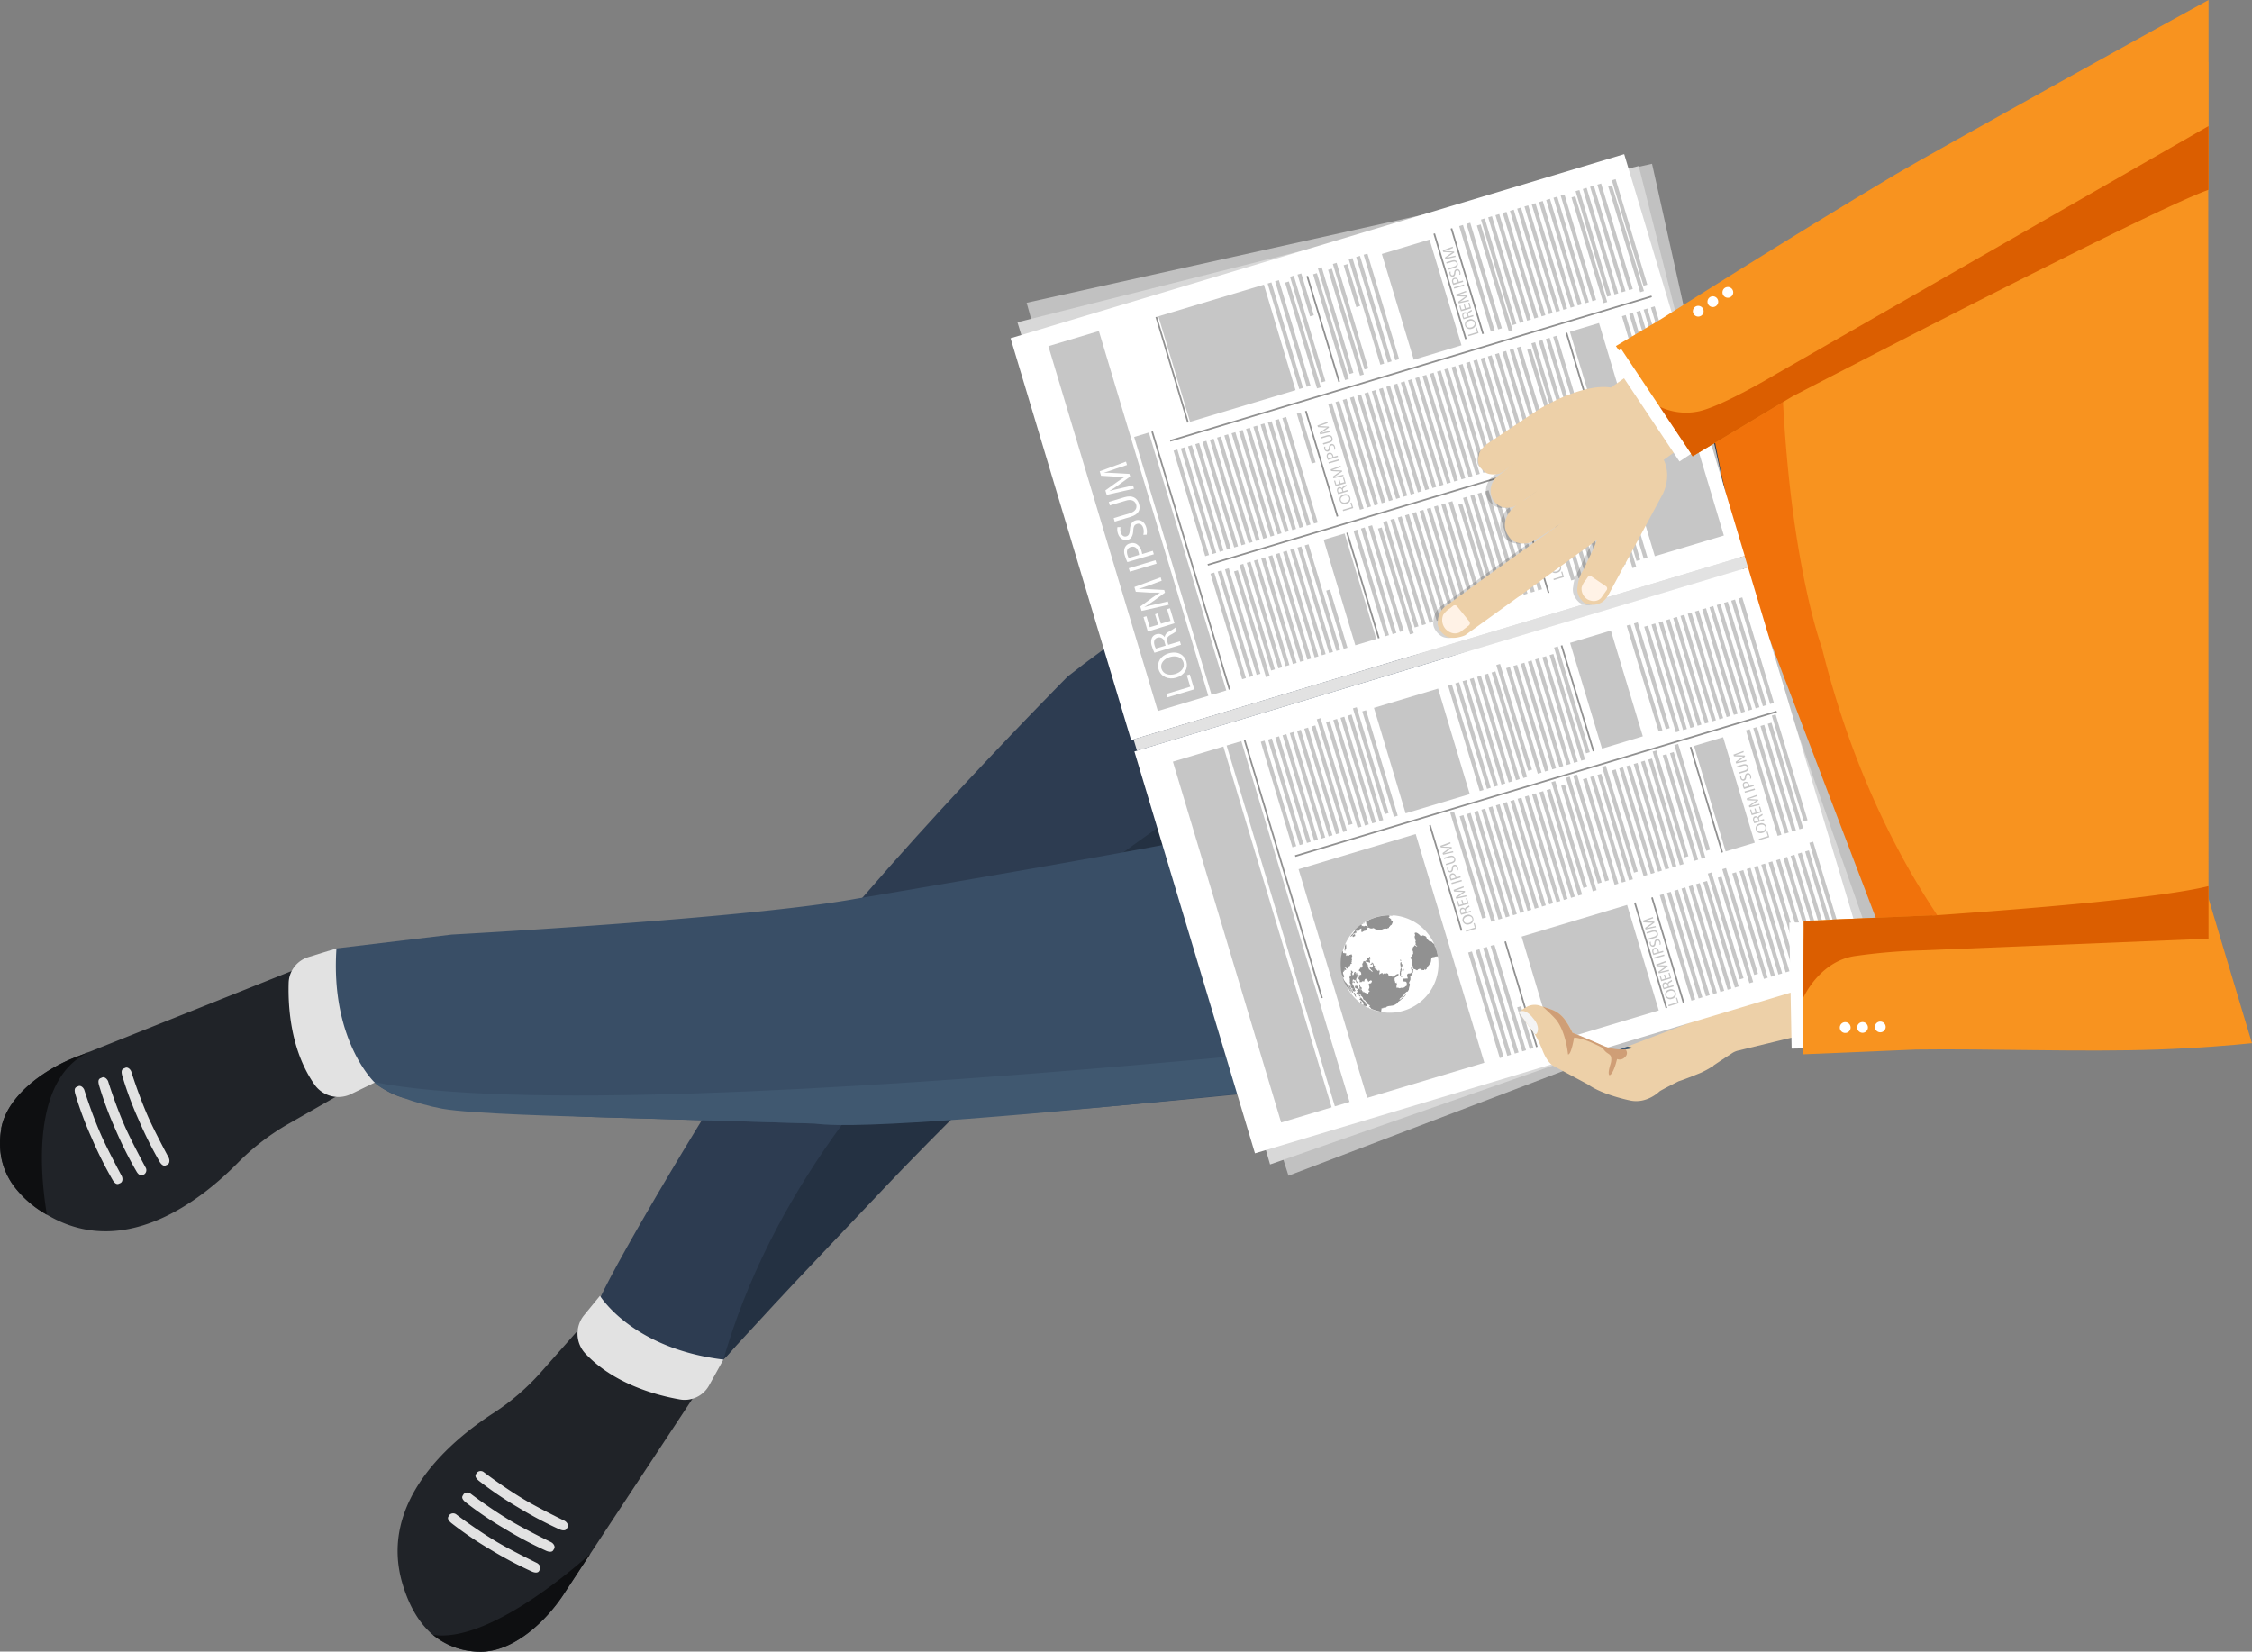 <svg xmlns="http://www.w3.org/2000/svg" viewBox="0 0 771.05 565.5"><rect x="0" y="0" width="771.05" height="565.5" fill="#808080" stroke="none"/><defs><style>.cls-1{fill:#2d3c51;}.cls-2{fill:#243142;}.cls-3{fill:#394e66;}.cls-4{fill:#202328;}.cls-5{fill:#405870;}.cls-6{fill:#e2e2e2;}.cls-7{fill:#0e0f11;}.cls-8{fill:#31373a;}.cls-9{fill:#f1720b;}.cls-10{fill:#f8931f;}.cls-11{fill:#edd0a8;}.cls-12{fill:#c1c1c1;}.cls-13{fill:#d8d8d8;}.cls-14{fill:#fff;}.cls-15{fill:#c6c6c6;}.cls-16{fill:#919191;}.cls-17{fill:#db5e00;}.cls-18{fill:#f4f4f4;}.cls-19{fill:#cf9e76;}.cls-20{fill:#020202;opacity:0.17;}.cls-21{fill:#fff2e6;}</style></defs><title>lezen</title><g id="Laag_2" data-name="Laag 2"><g id="Laag_1-2" data-name="Laag 1"><path class="cls-1" d="M204.33,447.53c0-3.56,27.22-51.18,54.19-93,28-43.31,107-122.86,107-122.86C422.87,186.1,524.71,142,524.71,142l67.36-18.65,32.75,113.86L450,285.22c-22.75,26.89-90.18,67.95-107.75,81.72-2.87,2.25-4.5,3.51-4.5,3.51-7.32,11.4-19.83,15.69-25.61,21.64-7.86,8.08-15.91,14.58-21.71,24.25-5.52,9.2-15.91,16.52-22.62,24.14-9.93,11.25-16,21.41-20.1,25-1.37,1.2-2.14,1.85-2.14,1.85C211.51,476.56,204.33,447.53,204.33,447.53Z"/><path class="cls-2" d="M247.68,465.52c31.62-110,148.13-189.14,237.38-235.24,27.62-14.27,41.18,6.35,63.11,6.27,26.79-.09,57.29-12.29,57.29-12.29L609.7,238c-2.87,2.25-273.8,135.14-273.8,135.14-10.73,10.53-26.7,26.78-32.53,33-11.32,12-30.2,31.73-38.21,40.43Z"/><path class="cls-3" d="M115.2,324.73,154.67,320s100.7-5.41,138.51-12.28c0,0,92-15.44,123.48-22,0,0,172.65-43.28,198-48.86L650.4,303l-56.33,52.94s-77.63,9.43-157.63,17.51c-63.6,6.42-128.7,12-157.47,11.25l-75.21-2.21c-8.11-.23-43.59-2.38-53.32-4.9-6.27-1.62-12.5.86-22.34-7.07a72.24,72.24,0,0,1-28.82-15.29s-6.76,4-8.56-.85S97.51,330,115.2,324.73Z"/><path class="cls-4" d="M137.84,542.41c-8.55-28.5,17.14-49.53,30.95-58.47a79.85,79.85,0,0,0,16.44-14.12l15.21-17.22s9.57,26.81,40.43,20.6L202.1,532l-8.54,13c-6.14,9.8-17.76,20.81-29.32,20.53a25.18,25.18,0,0,1-16-5.72h0C144,556.21,140.32,550.7,137.84,542.41Z"/><path class="cls-5" d="M128.1,370.51c94,18.76,454.56-26.05,454.56-26.05l11.09,11.66c-63.61,6.42-285.36,33.15-314.78,28.57l-75.21-2.21c-8.11-.23-42.44-1.08-52.34-2.86C142.55,378,131.09,373.82,128.1,370.51Z"/><path class="cls-6" d="M247.68,465.52l-4.92,8.88a9.54,9.54,0,0,1-10,4.77c-8.37-1.47-22.59-5.39-32.31-15.67a10,10,0,0,1-.47-13.18l5.44-6.65S216.37,461.73,247.68,465.52Z"/><path class="cls-4" d="M.61,397.15a26.77,26.77,0,0,1-.18-10.5c0-.1,0-.2,0-.29,2.05-11.38,15.18-20.55,26-24.59L31,360l1.14-.46,74.21-29.66c-12.3,29,12,43.74,12,43.74L98.42,385A80.22,80.22,0,0,0,81.28,398.3C69.74,410,44,431,17.78,416.87c-.63-.34-1.24-.69-1.83-1a36.44,36.44,0,0,1-11.21-9.72A24.28,24.28,0,0,1,.61,397.15Z"/><path class="cls-6" d="M115.2,324.73l-9.69,3a9.51,9.51,0,0,0-6.68,8.81c-.25,8.5.73,23.22,8.85,34.81a10,10,0,0,0,12.81,3.11l7.81-3.79S113.07,356.35,115.2,324.73Z"/><path class="cls-6" d="M165.7,504.1s6.3,4.84,13.36,9.09c4.92,3,14.28,7.55,14.28,7.55.92.56,1.36,1.54,1,2.18l-.35.59c-.39.65-1.4.59-2.38.16a134.76,134.76,0,0,1-14.28-7.57A121.61,121.61,0,0,1,163.93,507c-1-.86-1.35-1.54-1-2.18l.36-.59A1.75,1.75,0,0,1,165.7,504.1Z"/><path class="cls-6" d="M161.12,511.43s6.3,4.83,13.36,9.08c4.92,3,14.28,7.56,14.28,7.56.92.55,1.36,1.53,1,2.18l-.35.58c-.39.65-1.4.59-2.38.17a134.15,134.15,0,0,1-14.27-7.57,121.06,121.06,0,0,1-13.37-9.07c-1-.86-1.36-1.54-1-2.18l.35-.59A1.75,1.75,0,0,1,161.12,511.43Z"/><path class="cls-6" d="M156.24,518.55s6.3,4.83,13.36,9.08c4.93,3,14.29,7.56,14.29,7.56.92.55,1.35,1.53,1,2.18l-.35.59c-.39.64-1.4.58-2.38.16a134.15,134.15,0,0,1-14.27-7.57,122.35,122.35,0,0,1-13.37-9.07c-1-.86-1.36-1.53-1-2.18l.35-.59A1.75,1.75,0,0,1,156.24,518.55Z"/><path class="cls-6" d="M44.93,366.86s2.33,7.59,5.61,15.15c2.29,5.27,7.25,14.44,7.25,14.44.42,1,.21,2-.48,2.34l-.63.27c-.69.3-1.48-.33-2-1.24a134.2,134.2,0,0,1-7.23-14.45,121.39,121.39,0,0,1-5.63-15.15c-.33-1.29-.21-2,.48-2.34l.63-.27C43.59,365.31,44.5,365.87,44.93,366.86Z"/><path class="cls-6" d="M37,370.17s2.32,7.59,5.6,15.15c2.29,5.27,7.25,14.44,7.25,14.44a1.75,1.75,0,0,1-.48,2.34l-.63.27c-.69.3-1.48-.33-2-1.25a133.35,133.35,0,0,1-7.23-14.44,122.1,122.1,0,0,1-5.62-15.15c-.34-1.29-.22-2,.47-2.34l.63-.27C35.61,368.62,36.53,369.18,37,370.17Z"/><path class="cls-6" d="M28.85,373.14s2.32,7.59,5.61,15.15c2.29,5.27,7.24,14.44,7.24,14.44.43,1,.22,2-.47,2.34l-.63.27c-.69.3-1.48-.33-2-1.25a135.48,135.48,0,0,1-7.22-14.45,121,121,0,0,1-5.63-15.14c-.33-1.29-.21-2,.48-2.34l.63-.27C27.51,371.59,28.42,372.15,28.85,373.14Z"/><path class="cls-7" d="M148.27,559.77h0C168.87,562.89,202.1,532,202.1,532l-8.54,13c-6.14,9.8-17.76,20.81-29.32,20.53A25.18,25.18,0,0,1,148.27,559.77Z"/><path class="cls-8" d="M32.09,359.53,31,360C31.32,359.83,31.7,359.68,32.09,359.53Z"/><path class="cls-7" d="M.61,397.15a27.35,27.35,0,0,1-.18-10.5c0-.1,0-.2,0-.29,2.05-11.38,15.18-20.55,26-24.59L31,360c-24.12,10.36-14.89,54.82-15,55.85a36.44,36.44,0,0,1-11.21-9.72A24.28,24.28,0,0,1,.61,397.15Z"/><path class="cls-9" d="M617.74,103.55S581,107.3,581.87,115.8C591.66,211.32,646.5,338,646.5,338l44.14-17Z"/><path class="cls-10" d="M756.06,21.19,756.17,329l-21.76,19.82-45.66-4a204.63,204.63,0,0,1-26.69-33.31c-13.2-20.17-28.39-49.83-38.3-89.83,0,0-15-40.2-14-122Z"/><path class="cls-11" d="M488.86,323.58a4.46,4.46,0,0,0-1,4.24,4.27,4.27,0,0,0,2.68,3.09l34.93,13.48,6.69,2.57h0l2.51,1,14.13,5.45.78,2.73a6.88,6.88,0,0,1,.66.44l35.61,8.84c1.85-1.33,5.47-3.68,7.18-4.8a6.43,6.43,0,0,1,2-.88l20.34-4.93L638.89,349l-4.84-33-24.76,1.07-8-.85a12.62,12.62,0,0,0-5.93-2.39c-1.18-.16-2.23,2.65-3.3,2.42a52.55,52.55,0,0,1-6.21-1.76c-6.06-5.66-10.47-6.44-10.47-6.44l-17.55-5.51s-4.78-1.24-5.44-1.84-6.88-4.07-6.88-4.07c-1.47-1.25-5-1-5-1a5.86,5.86,0,0,0-2-.06c-3.25.5-5,3.74-5,3.74a7.38,7.38,0,0,0,2.63,6.94c1.29,2.59,29.48,17.51,29.69,17.62l-1.21-.15-18.23-9.31-7.84-3.78-9,8.76,30.86,15.49L528,320.82l-8.76,8.52,27.79,12-44.81-16.15c-4.67-1.44-7.6-2.91-9.21-3A5.66,5.66,0,0,0,488.86,323.58Z"/><polygon class="cls-12" points="594.95 190.19 646.12 324.43 441.16 402.56 397.35 265.51 594.95 190.19"/><polygon class="cls-13" points="594.48 190.7 641.9 326.31 434.85 398.71 394.86 260.5 594.48 190.7"/><polygon class="cls-12" points="596.79 196.32 565.63 56.08 351.5 103.67 390.36 242.2 596.79 196.32"/><polygon class="cls-13" points="596.12 196.16 561.07 56.84 348.35 110.35 391.04 247.75 596.12 196.16"/><rect class="cls-14" x="399.84" y="43.42" width="143.66" height="219.35" transform="translate(482.79 -342.67) rotate(73.3)"/><rect class="cls-6" x="491.3" y="114.49" width="4.06" height="218.43" transform="translate(420.8 760.51) rotate(-106.7)"/><rect class="cls-14" x="442.28" y="184.91" width="143.66" height="219.35" transform="translate(379.66 871.66) rotate(-106.7)"/><path class="cls-15" d="M502,319l-.13-.45,3.08-.93-.44-1.48.38-.11.57,1.93Z"/><path class="cls-15" d="M502.09,313.31a1.71,1.71,0,0,1,2.31,1.06,1.66,1.66,0,0,1-1.29,2.09,1.73,1.73,0,0,1-2.31-1.06A1.66,1.66,0,0,1,502.09,313.31ZM503,316c.74-.22,1.29-.82,1.07-1.52s-1-.92-1.77-.68-1.3.78-1.07,1.53S502.19,316.21,503,316Z"/><path class="cls-15" d="M500.27,313.23a4.2,4.2,0,0,1-.33-.84,1.46,1.46,0,0,1,0-1.09.9.9,0,0,1,.58-.47,1,1,0,0,1,1.07.39h0a.89.89,0,0,1,.55-.72A6,6,0,0,0,503,310l.14.46a5.6,5.6,0,0,1-.76.48c-.45.24-.57.48-.47.89l.13.43,1.5-.45.13.44Zm1.44-.92-.14-.46a.7.7,0,0,0-.89-.58c-.45.13-.54.51-.41,1a1.94,1.94,0,0,0,.18.43Z"/><path class="cls-15" d="M500.69,308.13l.41,1.35,1.25-.38-.45-1.5.37-.11.58,1.95-3.46,1-.56-1.87.37-.12.43,1.43,1.1-.33-.41-1.35Z"/><path class="cls-15" d="M499.7,304.45c-.48.17-1.05.37-1.48.5h0c.45,0,.92,0,1.45,0l1.86.11.11.34-1.49,1.06c-.43.31-.84.58-1.22.8h0c.44-.12,1-.27,1.55-.39l1.52-.35.12.42-3.53.8-.17-.57,1.49-1.09a11.34,11.34,0,0,1,1.07-.7v0c-.37,0-.79,0-1.27,0l-1.86-.12-.18-.57,3.4-1.25.13.43Z"/><path class="cls-15" d="M496.93,302.28l3.47-1,.13.45-3.46,1Z"/><path class="cls-15" d="M496.74,301.49a5.89,5.89,0,0,1-.33-.84,1.52,1.52,0,0,1,0-1.06,1,1,0,0,1,.63-.52,1.11,1.11,0,0,1,.83.05,1.47,1.47,0,0,1,.69.94,1.9,1.9,0,0,1,.08.37L500,300l.13.45Zm1.54-.95a2.37,2.37,0,0,0-.08-.38c-.16-.54-.52-.79-1-.65s-.58.53-.43,1a1.63,1.63,0,0,0,.16.41Z"/><path class="cls-15" d="M498.82,298a1.72,1.72,0,0,0,0-.87c-.14-.46-.46-.65-.81-.55s-.45.34-.49.86-.22,1.07-.71,1.21a1,1,0,0,1-1.27-.84,1.48,1.48,0,0,1-.06-.81h.4a1.46,1.46,0,0,0,0,.71c.14.47.48.57.72.5s.42-.36.46-.89.24-1,.75-1.19,1.12.09,1.36.91a1.84,1.84,0,0,1,0,.95Z"/><path class="cls-15" d="M495,295.79l2-.62c.78-.23,1-.68.87-1.14s-.59-.74-1.36-.51l-2.05.62-.14-.46,2-.6c1.07-.32,1.67.11,1.9.86s0,1.36-1.11,1.69l-2,.61Z"/><path class="cls-15" d="M495.19,289.41c-.48.17-1.05.37-1.48.5h0c.44,0,.92,0,1.45,0l1.86.11.1.34-1.48,1a14.23,14.23,0,0,1-1.22.81h0c.43-.12,1-.27,1.55-.39l1.51-.36.13.43-3.53.8-.18-.57,1.5-1.1c.39-.27.73-.5,1.06-.7h0a11.28,11.28,0,0,1-1.28,0l-1.86-.11-.17-.57,3.4-1.25.13.43Z"/><path class="cls-15" d="M459.87,175l-.14-.45,3.09-.92-.44-1.48.37-.12.58,1.93Z"/><path class="cls-15" d="M460,169.31a1.69,1.69,0,0,1,2.31,1.06,1.66,1.66,0,0,1-1.3,2.08,1.72,1.72,0,0,1-2.3-1.06A1.64,1.64,0,0,1,460,169.31Zm.86,2.67c.74-.23,1.28-.82,1.07-1.53s-1-.91-1.77-.68-1.3.78-1.08,1.53S460.11,172.2,460.87,172Z"/><path class="cls-15" d="M458.18,169.22a5,5,0,0,1-.32-.84,1.43,1.43,0,0,1,0-1.08.91.91,0,0,1,.57-.47,1,1,0,0,1,1.08.38h0a.91.91,0,0,1,.54-.72,7,7,0,0,0,.88-.55l.13.46a4.45,4.45,0,0,1-.75.48c-.45.25-.58.49-.47.9l.13.42,1.5-.45.13.45Zm1.45-.92-.14-.46a.71.71,0,0,0-.89-.58c-.45.13-.55.52-.41,1a1.85,1.85,0,0,0,.17.43Z"/><path class="cls-15" d="M458.61,164.12l.4,1.35,1.25-.37-.45-1.5.38-.12.58,2-3.46,1-.56-1.87.37-.11.43,1.42,1.09-.33-.4-1.34Z"/><path class="cls-15" d="M457.62,160.44c-.48.17-1.05.38-1.48.5h0c.44,0,.92,0,1.45.05l1.86.1.1.34-1.48,1.06c-.44.31-.84.58-1.22.8h0c.43-.12,1-.26,1.55-.39l1.51-.35.13.42-3.53.8-.18-.57,1.5-1.09c.39-.27.73-.51,1.06-.7v0c-.38,0-.79,0-1.28,0l-1.86-.12-.17-.57,3.4-1.25.13.44Z"/><path class="cls-15" d="M454.85,158.27l3.46-1,.14.45-3.47,1Z"/><path class="cls-15" d="M454.66,157.48a5.89,5.89,0,0,1-.33-.84,1.52,1.52,0,0,1,0-1.06,1,1,0,0,1,.63-.52,1.08,1.08,0,0,1,.82.05,1.48,1.48,0,0,1,.7.94,2.07,2.07,0,0,1,.08.37L458,156l.13.44Zm1.53-.95a1.63,1.63,0,0,0-.07-.38c-.16-.54-.52-.79-1-.65s-.58.53-.44,1a1.94,1.94,0,0,0,.17.41Z"/><path class="cls-15" d="M456.73,153.94a1.61,1.61,0,0,0,0-.87c-.14-.45-.46-.65-.81-.54s-.45.34-.49.86-.22,1.06-.71,1.21a1.05,1.05,0,0,1-1.28-.84,1.75,1.75,0,0,1-.06-.82l.41,0a1.31,1.31,0,0,0,0,.7c.14.48.48.57.71.5s.42-.36.47-.89.24-1,.75-1.19,1.11.1,1.36.91a1.88,1.88,0,0,1,0,1Z"/><path class="cls-15" d="M452.9,151.78l2.05-.62c.78-.23,1-.67.87-1.14s-.6-.74-1.36-.51l-2,.62-.14-.45,2-.61c1.06-.32,1.67.11,1.89.86s0,1.37-1.1,1.69l-2,.61Z"/><path class="cls-15" d="M453.11,145.4c-.48.17-1.05.37-1.48.5h0c.44,0,.92,0,1.45.05l1.86.1.1.34-1.48,1.06c-.44.31-.84.58-1.23.8h0c.43-.12,1-.26,1.55-.39l1.51-.35.13.42-3.54.8-.17-.57,1.5-1.09c.38-.27.73-.51,1.06-.7v0c-.38,0-.79,0-1.28,0l-1.86-.12-.17-.57,3.4-1.25.13.43Z"/><path class="cls-15" d="M532,198.64l-.13-.45,3.08-.93-.44-1.48.38-.11.57,1.93Z"/><path class="cls-15" d="M532.15,192.94a1.7,1.7,0,0,1,2.31,1.06,1.66,1.66,0,0,1-1.29,2.09,1.71,1.71,0,0,1-2.3-1.07A1.64,1.64,0,0,1,532.15,192.94Zm.86,2.67c.74-.22,1.29-.82,1.08-1.52s-1-.92-1.78-.68-1.3.78-1.07,1.53S532.25,195.84,533,195.61Z"/><path class="cls-15" d="M530.33,192.86A4.46,4.46,0,0,1,530,192a1.46,1.46,0,0,1,0-1.09.9.9,0,0,1,.58-.47,1,1,0,0,1,1.08.39h0a.89.89,0,0,1,.55-.72,5,5,0,0,0,.87-.56l.14.47a5.6,5.6,0,0,1-.76.48c-.45.24-.57.48-.47.89l.13.42,1.5-.45.13.45Zm1.44-.92-.14-.46a.71.71,0,0,0-.89-.59c-.45.14-.54.52-.41,1a1.62,1.62,0,0,0,.18.42Z"/><path class="cls-15" d="M530.75,187.76l.41,1.35,1.25-.38-.45-1.5.37-.11.59,1.95-3.47,1-.56-1.88.38-.11.42,1.43,1.1-.33-.41-1.35Z"/><path class="cls-15" d="M529.76,184.08c-.48.17-1,.37-1.48.5h0c.45,0,.92,0,1.45,0l1.87.11.1.34-1.48,1a14.28,14.28,0,0,1-1.23.81h0c.44-.12,1-.27,1.55-.39l1.52-.36.12.43-3.53.8-.17-.57,1.5-1.1c.38-.27.72-.5,1.06-.7h0a11.1,11.1,0,0,1-1.27,0l-1.86-.11-.17-.57,3.39-1.26.14.44Z"/><path class="cls-15" d="M527,181.91l3.47-1,.13.45-3.46,1Z"/><path class="cls-15" d="M526.8,181.12a5,5,0,0,1-.32-.84,1.48,1.48,0,0,1,0-1.06,1,1,0,0,1,.64-.52,1.09,1.09,0,0,1,.82,0,1.52,1.52,0,0,1,.69.95,1.37,1.37,0,0,1,.08.37l1.39-.42.13.45Zm1.54-1a1.62,1.62,0,0,0-.08-.38c-.16-.54-.52-.79-1-.65s-.58.53-.43,1a2.15,2.15,0,0,0,.16.41Z"/><path class="cls-15" d="M528.88,177.58a1.72,1.72,0,0,0,0-.87c-.14-.46-.46-.65-.81-.55s-.45.34-.49.86-.22,1.07-.71,1.21a1,1,0,0,1-1.27-.84,1.59,1.59,0,0,1-.06-.81h.4a1.46,1.46,0,0,0,0,.71c.14.47.48.57.72.49s.42-.35.46-.88.24-1,.75-1.19,1.12.09,1.36.91a2,2,0,0,1,0,1Z"/><path class="cls-15" d="M525,175.41l2.06-.61c.77-.23,1-.68.86-1.14s-.59-.74-1.36-.51l-2.05.61-.14-.45,2-.6c1.07-.32,1.67.11,1.9.86s0,1.36-1.11,1.68l-2,.62Z"/><path class="cls-15" d="M525.25,169c-.48.17-1,.38-1.48.5v0c.44,0,.92,0,1.45,0l1.86.11.11.34-1.49,1.05c-.44.31-.84.59-1.22.81h0c.44-.12,1-.27,1.55-.39l1.51-.36.13.43-3.53.8-.17-.57,1.49-1.1c.39-.27.73-.5,1.07-.7h0a11.3,11.3,0,0,1-1.28,0l-1.86-.11-.17-.57,3.4-1.26.13.44Z"/><path class="cls-15" d="M502.77,115.11l-.14-.45,3.09-.93-.44-1.48.37-.11.58,1.93Z"/><path class="cls-15" d="M502.91,109.41a1.71,1.71,0,0,1,2.31,1.06,1.67,1.67,0,0,1-1.29,2.09,1.73,1.73,0,0,1-2.31-1.06A1.66,1.66,0,0,1,502.91,109.41Zm.86,2.67c.74-.22,1.28-.82,1.07-1.52s-1-.92-1.77-.68-1.3.78-1.08,1.53S503,112.31,503.77,112.08Z"/><path class="cls-15" d="M501.08,109.33a5,5,0,0,1-.32-.84,1.46,1.46,0,0,1,0-1.09.91.91,0,0,1,.57-.47,1,1,0,0,1,1.08.39h0a.89.89,0,0,1,.55-.72,7.48,7.48,0,0,0,.87-.55l.13.46a5.24,5.24,0,0,1-.75.48c-.45.24-.58.48-.47.89l.13.43,1.5-.45.13.44Zm1.45-.92-.14-.46a.71.71,0,0,0-.89-.58c-.45.13-.55.51-.41,1a2.87,2.87,0,0,0,.17.43Z"/><path class="cls-15" d="M501.51,104.23l.41,1.35,1.24-.38-.45-1.5.38-.11.58,2-3.46,1-.56-1.87.37-.12.43,1.43,1.1-.33-.41-1.35Z"/><path class="cls-15" d="M500.52,100.55c-.48.17-1,.37-1.48.5h0c.44,0,.92,0,1.45,0l1.86.11.1.34L501,102.61c-.44.31-.84.58-1.22.8h0c.43-.12,1-.27,1.55-.39l1.51-.35.13.42-3.53.8-.17-.57,1.49-1.09a11.34,11.34,0,0,1,1.07-.7v0c-.38,0-.79,0-1.28,0l-1.86-.12-.17-.57,3.4-1.25.13.43Z"/><path class="cls-15" d="M497.75,98.38l3.46-1,.14.45-3.47,1Z"/><path class="cls-15" d="M497.56,97.59a5.89,5.89,0,0,1-.33-.84,1.52,1.52,0,0,1,0-1.06,1,1,0,0,1,.63-.52,1.08,1.08,0,0,1,.82,0,1.45,1.45,0,0,1,.7.94,1.9,1.9,0,0,1,.08.37l1.39-.42.13.45Zm1.53-1a1.54,1.54,0,0,0-.07-.38c-.16-.54-.52-.79-1-.65s-.58.53-.44,1a1.56,1.56,0,0,0,.17.41Z"/><path class="cls-15" d="M499.63,94.05a1.61,1.61,0,0,0,0-.87c-.14-.46-.46-.65-.81-.55s-.45.34-.49.86-.22,1.07-.71,1.21a1,1,0,0,1-1.28-.84,1.71,1.71,0,0,1-.06-.81h.41a1.46,1.46,0,0,0,0,.71c.14.47.48.57.71.5s.42-.36.47-.89.24-1,.75-1.19,1.11.09,1.36.91a1.84,1.84,0,0,1,0,1Z"/><path class="cls-15" d="M495.8,91.89l2.05-.62c.78-.23,1-.68.87-1.14s-.6-.74-1.36-.51l-2.05.62-.14-.46,2-.6c1.07-.32,1.67.11,1.9.86s0,1.36-1.11,1.69l-2,.61Z"/><path class="cls-15" d="M496,85.51c-.48.17-1.05.37-1.48.5h0c.44,0,.92,0,1.45,0l1.86.11.1.34-1.48,1a14.23,14.23,0,0,1-1.22.81h0c.43-.12,1-.27,1.55-.39l1.51-.36.13.43-3.54.8-.17-.57,1.5-1.1c.38-.27.73-.5,1.06-.7h0a11.28,11.28,0,0,1-1.28,0l-1.86-.11-.17-.57,3.4-1.25.13.43Z"/><path class="cls-15" d="M571.32,344.54l-.14-.44,3.09-.93-.44-1.48.37-.11.58,1.92Z"/><path class="cls-15" d="M571.46,338.85a1.7,1.7,0,0,1,2.31,1.06,1.67,1.67,0,0,1-1.3,2.09,1.72,1.72,0,0,1-2.3-1.07A1.65,1.65,0,0,1,571.46,338.85Zm.86,2.67c.74-.22,1.28-.82,1.07-1.53s-1-.91-1.77-.67-1.3.78-1.08,1.52S571.56,341.75,572.32,341.52Z"/><path class="cls-15" d="M569.63,338.76a4.81,4.81,0,0,1-.32-.83,1.46,1.46,0,0,1,0-1.09.91.91,0,0,1,.57-.47.94.94,0,0,1,1.08.39h0a.92.92,0,0,1,.54-.72,6,6,0,0,0,.88-.55l.13.46a3.87,3.87,0,0,1-.75.48c-.45.25-.58.49-.47.9l.13.42,1.5-.45.13.45Zm1.45-.92-.14-.45c-.14-.48-.5-.71-.89-.59s-.55.52-.41,1a2.16,2.16,0,0,0,.17.43Z"/><path class="cls-15" d="M570.06,333.67l.4,1.34,1.25-.37-.45-1.5.38-.11.58,1.94-3.46,1-.56-1.87.37-.11.43,1.42,1.09-.33-.4-1.34Z"/><path class="cls-15" d="M569.07,330c-.48.17-1.05.38-1.48.5v0c.44,0,.92,0,1.45,0l1.86.11.1.34L569.52,332c-.44.31-.84.59-1.22.81h0l1.55-.4,1.51-.35.13.43-3.53.8-.18-.57,1.5-1.1c.39-.27.73-.5,1.06-.7h0c-.38,0-.79,0-1.28,0l-1.86-.11-.17-.57,3.4-1.26.13.44Z"/><path class="cls-15" d="M566.3,327.82l3.46-1,.14.44-3.47,1Z"/><path class="cls-15" d="M566.11,327a5.69,5.69,0,0,1-.33-.83,1.52,1.52,0,0,1,0-1.06,1,1,0,0,1,.63-.52,1,1,0,0,1,.82,0,1.47,1.47,0,0,1,.7,1,1.9,1.9,0,0,1,.08.37l1.39-.42.13.45Zm1.53-.94a1.61,1.61,0,0,0-.07-.39c-.16-.54-.52-.79-1-.64s-.58.53-.44,1a1.73,1.73,0,0,0,.17.41Z"/><path class="cls-15" d="M568.18,323.49a1.61,1.61,0,0,0,0-.87c-.14-.46-.46-.65-.81-.55s-.45.34-.49.86-.22,1.06-.71,1.21a1.05,1.05,0,0,1-1.28-.84,1.75,1.75,0,0,1-.06-.82l.41,0a1.35,1.35,0,0,0,0,.71c.14.47.48.56.71.49s.42-.35.47-.89.24-1,.75-1.19,1.11.1,1.36.92a1.84,1.84,0,0,1,0,.95Z"/><path class="cls-15" d="M564.35,321.32l2-.61c.78-.24,1-.68.87-1.14s-.6-.74-1.36-.51l-2,.61-.14-.45,2-.61c1.07-.32,1.67.11,1.9.86s0,1.37-1.11,1.69l-2,.61Z"/><path class="cls-15" d="M564.56,314.94c-.48.17-1,.38-1.48.5v0c.44,0,.92,0,1.45,0l1.86.11.1.34L565,317c-.44.31-.84.58-1.23.81h0l1.55-.4,1.51-.35.13.43-3.54.79-.17-.57,1.5-1.09c.38-.27.73-.5,1.06-.7h0c-.38,0-.79,0-1.28,0l-1.86-.11-.17-.57,3.4-1.26.13.44Z"/><path class="cls-15" d="M602.32,287.68l-.14-.45,3.09-.92-.44-1.48.37-.12.58,1.93Z"/><path class="cls-15" d="M602.46,282a1.7,1.7,0,0,1,2.31,1.07,1.66,1.66,0,0,1-1.29,2.08,1.73,1.73,0,0,1-2.31-1.06A1.66,1.66,0,0,1,602.46,282Zm.86,2.68c.74-.23,1.28-.83,1.07-1.53s-1-.91-1.77-.68-1.3.78-1.08,1.53S602.56,284.88,603.32,284.66Z"/><path class="cls-15" d="M600.64,281.9a4.2,4.2,0,0,1-.33-.84,1.43,1.43,0,0,1,0-1.08.88.88,0,0,1,.57-.47,1,1,0,0,1,1.08.38h0a.89.89,0,0,1,.55-.72,7.48,7.48,0,0,0,.87-.55l.13.46a4.45,4.45,0,0,1-.75.48c-.45.25-.58.49-.47.9l.13.42,1.5-.45.13.44Zm1.44-.92-.14-.46a.7.7,0,0,0-.89-.58c-.45.13-.55.51-.41,1a2.87,2.87,0,0,0,.17.43Z"/><path class="cls-15" d="M601.06,276.8l.41,1.35,1.24-.38-.45-1.5.38-.11.58,1.95-3.46,1-.56-1.87.37-.11.43,1.42,1.1-.33-.41-1.35Z"/><path class="cls-15" d="M600.07,273.12c-.48.17-1.05.37-1.48.5h0c.44,0,.92,0,1.45.05l1.86.1.1.34-1.48,1.06c-.44.31-.84.58-1.22.8h0c.43-.12,1-.27,1.55-.39l1.51-.35.13.42-3.53.8-.17-.57,1.49-1.09c.39-.27.73-.51,1.07-.7v0c-.38,0-.79,0-1.28,0L598.2,274l-.17-.57,3.4-1.25.13.43Z"/><path class="cls-15" d="M597.3,271l3.46-1,.14.45-3.47,1Z"/><path class="cls-15" d="M597.11,270.16a5.89,5.89,0,0,1-.33-.84,1.52,1.52,0,0,1,0-1.06,1,1,0,0,1,.63-.52,1.08,1.08,0,0,1,.82.05,1.48,1.48,0,0,1,.7.94,2.07,2.07,0,0,1,.08.37l1.39-.42.13.45Zm1.53-1a1.63,1.63,0,0,0-.07-.38c-.16-.54-.52-.79-1-.65s-.58.53-.44,1a1.56,1.56,0,0,0,.17.41Z"/><path class="cls-15" d="M599.18,266.62a1.61,1.61,0,0,0,0-.87c-.14-.45-.46-.65-.81-.54s-.45.33-.49.86-.22,1.06-.71,1.2a1,1,0,0,1-1.28-.83,1.75,1.75,0,0,1-.06-.82h.41a1.47,1.47,0,0,0,0,.71c.14.47.48.57.71.5s.42-.36.47-.89.24-1,.75-1.19,1.11.1,1.36.91a1.84,1.84,0,0,1,0,.95Z"/><path class="cls-15" d="M595.35,264.46l2-.62c.78-.23,1-.67.87-1.14s-.6-.74-1.36-.51l-2,.62-.14-.46,2-.6c1.07-.32,1.67.11,1.9.86s0,1.36-1.11,1.69l-2,.61Z"/><path class="cls-15" d="M595.56,258.08c-.48.17-1,.37-1.48.5h0c.44,0,.92,0,1.45,0l1.86.11.1.34L596,260.14c-.44.31-.84.58-1.22.8h0c.43-.12,1-.27,1.55-.39l1.51-.35.13.42-3.54.8-.17-.57,1.5-1.09a11.29,11.29,0,0,1,1.06-.7v0c-.38,0-.79,0-1.28,0l-1.86-.12-.17-.57,3.4-1.25.13.43Z"/><rect class="cls-15" x="376.55" y="313.66" width="128.98" height="5.26" transform="translate(264.81 829.61) rotate(-106.7)"/><rect class="cls-16" x="393.3" y="297.31" width="92.21" height="0.57" transform="translate(280.61 803.97) rotate(-106.7)"/><rect class="cls-16" x="439.81" y="268.13" width="172.12" height="0.57" transform="translate(-54.95 162.41) rotate(-16.7)"/><rect class="cls-16" x="501.93" y="340.15" width="37.72" height="0.57" transform="translate(344.35 937.08) rotate(-106.7)"/><rect class="cls-16" x="552.2" y="325.07" width="37.72" height="0.57" transform="translate(423.5 965.82) rotate(-106.7)"/><rect class="cls-16" x="565.41" y="273.54" width="37.72" height="0.57" transform="translate(489.86 912.13) rotate(-106.7)"/><rect class="cls-16" x="546.31" y="326.84" width="37.72" height="0.57" transform="translate(414.23 962.45) rotate(-106.7)"/><rect class="cls-16" x="476.17" y="300.31" width="37.72" height="0.57" transform="translate(349.34 861.12) rotate(-106.7)"/><rect class="cls-16" x="522.19" y="240.63" width="37.72" height="0.57" transform="matrix(-0.29, -0.96, 0.96, -0.29, 465.75, 828.38)"/><rect class="cls-15" x="435.56" y="309.82" width="81.75" height="41.87" transform="translate(296.51 882.13) rotate(-106.7)"/><rect class="cls-15" x="525.61" y="314.47" width="37.72" height="37.72" transform="translate(381.64 950.62) rotate(-106.7)"/><rect class="cls-15" x="532.12" y="230.66" width="37.72" height="14.55" transform="matrix(-0.29, -0.96, 0.96, -0.29, 481.39, 834.06)"/><rect class="cls-15" x="571.56" y="266.78" width="37.72" height="10.41" transform="translate(499.55 915.65) rotate(-106.7)"/><rect class="cls-15" x="467.98" y="245.67" width="37.72" height="22.93" transform="translate(380.43 797.33) rotate(-106.7)"/><rect class="cls-15" x="489.91" y="343.36" width="37.72" height="1.35" transform="translate(325.41 930.2) rotate(-106.7)"/><rect class="cls-15" x="418.9" y="271.18" width="37.72" height="1.35" transform="translate(303.14 769.27) rotate(-106.7)"/><rect class="cls-15" x="421.38" y="270.44" width="37.72" height="1.35" transform="translate(307.05 770.69) rotate(-106.7)"/><rect class="cls-15" x="423.86" y="269.69" width="37.72" height="1.35" transform="translate(310.96 772.11) rotate(-106.7)"/><rect class="cls-15" x="426.34" y="268.95" width="37.72" height="1.35" transform="translate(314.87 773.53) rotate(-106.7)"/><rect class="cls-15" x="428.83" y="268.2" width="37.72" height="1.35" transform="translate(318.78 774.95) rotate(-106.7)"/><rect class="cls-15" x="431.31" y="267.46" width="37.72" height="1.35" transform="translate(322.69 776.37) rotate(-106.7)"/><rect class="cls-15" x="433.79" y="266.72" width="37.72" height="1.35" transform="translate(326.59 777.78) rotate(-106.7)"/><rect class="cls-15" x="436.28" y="265.97" width="37.72" height="1.35" transform="translate(330.5 779.2) rotate(-106.7)"/><rect class="cls-15" x="438.76" y="265.23" width="37.72" height="1.35" transform="matrix(-0.29, -0.96, 0.96, -0.29, 334.41, 780.62)"/><rect class="cls-15" x="441.24" y="264.48" width="37.72" height="1.35" transform="translate(338.32 782.04) rotate(-106.7)"/><rect class="cls-15" x="443.72" y="263.74" width="37.72" height="1.35" transform="translate(342.23 783.46) rotate(-106.7)"/><rect class="cls-15" x="446.21" y="262.99" width="37.72" height="1.35" transform="translate(346.14 784.88) rotate(-106.7)"/><rect class="cls-15" x="448.69" y="262.25" width="37.72" height="1.35" transform="translate(350.05 786.3) rotate(-106.7)"/><rect class="cls-15" x="451.17" y="261.5" width="37.72" height="1.35" transform="matrix(-0.29, -0.96, 0.96, -0.29, 353.96, 787.72)"/><rect class="cls-15" x="453.65" y="260.76" width="37.72" height="1.35" transform="translate(357.87 789.14) rotate(-106.7)"/><rect class="cls-15" x="484.5" y="297.42" width="37.72" height="1.35" transform="matrix(-0.29, -0.96, 0.96, -0.29, 362.46, 865.88)"/><rect class="cls-15" x="486.98" y="296.68" width="37.72" height="1.35" transform="translate(366.37 867.3) rotate(-106.7)"/><rect class="cls-15" x="489.46" y="295.93" width="37.72" height="1.35" transform="translate(370.27 868.72) rotate(-106.7)"/><rect class="cls-15" x="491.95" y="295.19" width="37.72" height="1.35" transform="translate(374.18 870.14) rotate(-106.7)"/><rect class="cls-15" x="494.43" y="294.44" width="37.72" height="1.35" transform="translate(378.09 871.56) rotate(-106.7)"/><rect class="cls-15" x="496.91" y="293.7" width="37.72" height="1.35" transform="translate(382 872.98) rotate(-106.7)"/><rect class="cls-15" x="499.39" y="292.95" width="37.72" height="1.35" transform="translate(385.91 874.4) rotate(-106.7)"/><rect class="cls-15" x="501.88" y="292.21" width="37.72" height="1.35" transform="translate(389.82 875.82) rotate(-106.7)"/><rect class="cls-15" x="504.36" y="291.46" width="37.72" height="1.35" transform="translate(393.73 877.24) rotate(-106.7)"/><rect class="cls-15" x="506.84" y="290.72" width="37.72" height="1.35" transform="translate(397.64 878.65) rotate(-106.7)"/><rect class="cls-15" x="509.32" y="289.97" width="37.72" height="1.35" transform="translate(401.55 880.07) rotate(-106.7)"/><rect class="cls-15" x="511.81" y="289.23" width="37.72" height="1.35" transform="translate(405.46 881.49) rotate(-106.7)"/><rect class="cls-15" x="514.29" y="288.49" width="37.72" height="1.35" transform="translate(409.37 882.91) rotate(-106.7)"/><rect class="cls-15" x="516.77" y="287.74" width="37.72" height="1.35" transform="translate(413.28 884.33) rotate(-106.7)"/><rect class="cls-15" x="519.26" y="287" width="37.72" height="1.35" transform="matrix(-0.29, -0.96, 0.96, -0.29, 417.19, 885.75)"/><rect class="cls-15" x="521.74" y="286.25" width="37.72" height="1.35" transform="translate(421.1 887.17) rotate(-106.7)"/><rect class="cls-15" x="483.03" y="251.94" width="37.72" height="1.35" transform="translate(404.13 805.93) rotate(-106.7)"/><rect class="cls-15" x="485.52" y="251.2" width="37.72" height="1.35" transform="translate(408.04 807.35) rotate(-106.7)"/><rect class="cls-15" x="488" y="250.46" width="37.72" height="1.35" transform="translate(411.95 808.77) rotate(-106.7)"/><rect class="cls-15" x="490.48" y="249.71" width="37.72" height="1.35" transform="translate(415.86 810.19) rotate(-106.7)"/><rect class="cls-15" x="492.96" y="248.97" width="37.72" height="1.35" transform="translate(419.77 811.61) rotate(-106.7)"/><rect class="cls-15" x="495.45" y="248.22" width="37.72" height="1.35" transform="translate(423.68 813.03) rotate(-106.7)"/><rect class="cls-15" x="497.93" y="247.48" width="37.72" height="1.35" transform="translate(427.59 814.45) rotate(-106.7)"/><rect class="cls-15" x="500.41" y="246.73" width="37.72" height="1.35" transform="matrix(-0.29, -0.96, 0.96, -0.29, 431.5, 815.87)"/><rect class="cls-15" x="502.89" y="245.99" width="37.72" height="1.35" transform="translate(435.41 817.29) rotate(-106.7)"/><rect class="cls-15" x="505.38" y="245.24" width="37.72" height="1.35" transform="translate(439.31 818.71) rotate(-106.7)"/><rect class="cls-15" x="507.86" y="244.5" width="37.72" height="1.35" transform="translate(443.22 820.13) rotate(-106.7)"/><rect class="cls-15" x="510.34" y="243.75" width="37.72" height="1.35" transform="translate(447.13 821.55) rotate(-106.7)"/><rect class="cls-15" x="512.83" y="243.01" width="37.72" height="1.35" transform="translate(451.04 822.97) rotate(-106.7)"/><rect class="cls-15" x="515.31" y="242.26" width="37.72" height="1.35" transform="translate(454.95 824.39) rotate(-106.7)"/><rect class="cls-15" x="517.79" y="241.52" width="37.72" height="1.35" transform="translate(458.86 825.8) rotate(-106.7)"/><rect class="cls-15" x="520.27" y="240.77" width="37.72" height="1.35" transform="matrix(-0.29, -0.96, 0.96, -0.29, 462.77, 827.22)"/><rect class="cls-15" x="545.22" y="233.29" width="37.72" height="1.35" transform="matrix(-0.29, -0.96, 0.96, -0.29, 502.05, 841.49)"/><rect class="cls-15" x="547.7" y="232.55" width="37.72" height="1.35" transform="matrix(-0.29, -0.96, 0.96, -0.29, 505.96, 842.91)"/><rect class="cls-15" x="550.19" y="231.8" width="37.72" height="1.35" transform="translate(509.87 844.32) rotate(-106.7)"/><rect class="cls-15" x="552.67" y="231.06" width="37.72" height="1.35" transform="translate(513.78 845.74) rotate(-106.7)"/><rect class="cls-15" x="555.15" y="230.31" width="37.72" height="1.35" transform="translate(517.69 847.16) rotate(-106.7)"/><rect class="cls-15" x="557.63" y="229.57" width="37.72" height="1.35" transform="translate(521.6 848.58) rotate(-106.7)"/><rect class="cls-15" x="560.12" y="228.82" width="37.72" height="1.35" transform="translate(525.51 850) rotate(-106.7)"/><rect class="cls-15" x="562.6" y="228.08" width="37.72" height="1.35" transform="translate(529.42 851.42) rotate(-106.7)"/><rect class="cls-15" x="565.08" y="227.33" width="37.72" height="1.35" transform="translate(533.33 852.84) rotate(-106.7)"/><rect class="cls-15" x="567.57" y="226.59" width="37.72" height="1.35" transform="translate(537.24 854.26) rotate(-106.7)"/><rect class="cls-15" x="570.05" y="225.84" width="37.72" height="1.35" transform="translate(541.15 855.68) rotate(-106.7)"/><rect class="cls-15" x="572.53" y="225.1" width="37.72" height="1.35" transform="translate(545.06 857.1) rotate(-106.7)"/><rect class="cls-15" x="575.01" y="224.35" width="37.72" height="1.35" transform="translate(548.97 858.52) rotate(-106.7)"/><rect class="cls-15" x="577.5" y="223.61" width="37.72" height="1.35" transform="translate(552.88 859.94) rotate(-106.7)"/><rect class="cls-15" x="579.98" y="222.86" width="37.72" height="1.35" transform="translate(556.79 861.36) rotate(-106.7)"/><rect class="cls-15" x="582.46" y="222.12" width="37.72" height="1.35" transform="translate(560.69 862.78) rotate(-106.7)"/><rect class="cls-15" x="524.24" y="285.5" width="37.72" height="1.35" transform="matrix(-0.29, -0.96, 0.96, -0.29, 425.04, 888.6)"/><rect class="cls-15" x="526.72" y="284.76" width="37.72" height="1.35" transform="matrix(-0.29, -0.96, 0.96, -0.29, 428.95, 890.02)"/><rect class="cls-15" x="529.21" y="284.01" width="37.72" height="1.35" transform="translate(432.86 891.44) rotate(-106.7)"/><rect class="cls-15" x="531.69" y="283.27" width="37.72" height="1.35" transform="translate(436.77 892.86) rotate(-106.7)"/><rect class="cls-15" x="534.17" y="282.52" width="37.72" height="1.35" transform="translate(440.67 894.28) rotate(-106.7)"/><rect class="cls-15" x="536.65" y="281.78" width="37.72" height="1.35" transform="matrix(-0.29, -0.96, 0.96, -0.29, 444.58, 895.7)"/><rect class="cls-15" x="539.14" y="281.03" width="37.72" height="1.35" transform="translate(448.49 897.12) rotate(-106.7)"/><rect class="cls-15" x="541.62" y="280.29" width="37.72" height="1.35" transform="translate(452.4 898.54) rotate(-106.7)"/><rect class="cls-15" x="544.1" y="279.54" width="37.72" height="1.35" transform="translate(456.31 899.96) rotate(-106.7)"/><rect class="cls-15" x="546.58" y="278.8" width="37.72" height="1.35" transform="translate(460.22 901.37) rotate(-106.7)"/><rect class="cls-15" x="549.07" y="278.05" width="37.72" height="1.35" transform="translate(464.13 902.79) rotate(-106.7)"/><rect class="cls-15" x="551.55" y="277.31" width="37.72" height="1.35" transform="translate(468.04 904.21) rotate(-106.7)"/><rect class="cls-15" x="554.03" y="276.56" width="37.72" height="1.35" transform="matrix(-0.29, -0.96, 0.96, -0.29, 471.95, 905.63)"/><rect class="cls-15" x="556.52" y="275.82" width="37.72" height="1.35" transform="translate(475.86 907.05) rotate(-106.7)"/><rect class="cls-15" x="559" y="275.07" width="37.72" height="1.35" transform="translate(479.77 908.47) rotate(-106.7)"/><rect class="cls-15" x="561.48" y="274.33" width="37.72" height="1.35" transform="matrix(-0.29, -0.96, 0.96, -0.29, 483.68, 909.89)"/><rect class="cls-15" x="585.03" y="267.26" width="37.72" height="1.35" transform="translate(520.76 923.36) rotate(-106.7)"/><rect class="cls-15" x="587.52" y="266.52" width="37.72" height="1.35" transform="translate(524.67 924.77) rotate(-106.7)"/><rect class="cls-15" x="590" y="265.77" width="37.72" height="1.35" transform="translate(528.58 926.19) rotate(-106.7)"/><rect class="cls-15" x="592.48" y="265.03" width="37.72" height="1.35" transform="translate(532.49 927.61) rotate(-106.7)"/><rect class="cls-15" x="594.96" y="264.29" width="37.72" height="1.35" transform="matrix(-0.29, -0.96, 0.96, -0.29, 536.4, 929.03)"/><rect class="cls-15" x="555.5" y="323.69" width="37.72" height="1.35" transform="translate(428.71 967.71) rotate(-106.7)"/><rect class="cls-15" x="557.99" y="322.94" width="37.72" height="1.35" transform="translate(432.62 969.13) rotate(-106.7)"/><rect class="cls-15" x="560.47" y="322.2" width="37.72" height="1.35" transform="translate(436.53 970.54) rotate(-106.7)"/><rect class="cls-15" x="562.95" y="321.45" width="37.72" height="1.35" transform="translate(440.44 971.96) rotate(-106.7)"/><rect class="cls-15" x="565.44" y="320.71" width="37.72" height="1.35" transform="translate(444.34 973.38) rotate(-106.7)"/><rect class="cls-15" x="567.92" y="319.96" width="37.72" height="1.35" transform="translate(448.25 974.8) rotate(-106.7)"/><rect class="cls-15" x="570.4" y="319.22" width="37.72" height="1.35" transform="translate(452.16 976.22) rotate(-106.7)"/><rect class="cls-15" x="572.88" y="318.47" width="37.72" height="1.35" transform="matrix(-0.29, -0.96, 0.96, -0.29, 456.07, 977.64)"/><rect class="cls-15" x="575.37" y="317.73" width="37.72" height="1.35" transform="translate(459.98 979.06) rotate(-106.7)"/><rect class="cls-15" x="577.85" y="316.98" width="37.72" height="1.35" transform="matrix(-0.29, -0.96, 0.96, -0.29, 463.89, 980.48)"/><rect class="cls-15" x="580.33" y="316.24" width="37.72" height="1.35" transform="translate(467.8 981.9) rotate(-106.7)"/><rect class="cls-15" x="582.81" y="315.5" width="37.72" height="1.35" transform="translate(471.71 983.32) rotate(-106.7)"/><rect class="cls-15" x="585.3" y="314.75" width="37.72" height="1.35" transform="translate(475.62 984.74) rotate(-106.7)"/><rect class="cls-15" x="587.78" y="314.01" width="37.72" height="1.35" transform="translate(479.53 986.16) rotate(-106.7)"/><rect class="cls-15" x="590.26" y="313.26" width="37.72" height="1.35" transform="translate(483.44 987.58) rotate(-106.7)"/><rect class="cls-15" x="592.75" y="312.52" width="37.72" height="1.35" transform="translate(487.35 989) rotate(-106.7)"/><rect class="cls-15" x="595.35" y="311.73" width="37.72" height="1.35" transform="translate(491.46 990.49) rotate(-106.7)"/><rect class="cls-15" x="597.84" y="310.99" width="37.72" height="1.35" transform="translate(495.37 991.91) rotate(-106.7)"/><rect class="cls-15" x="600.32" y="310.24" width="37.72" height="1.35" transform="translate(499.28 993.33) rotate(-106.7)"/><rect class="cls-15" x="602.8" y="309.5" width="37.72" height="1.35" transform="translate(503.18 994.75) rotate(-106.7)"/><rect class="cls-15" x="605.29" y="308.75" width="37.72" height="1.35" transform="translate(507.09 996.17) rotate(-106.7)"/><rect class="cls-15" x="607.77" y="308.01" width="37.72" height="1.35" transform="matrix(-0.29, -0.96, 0.96, -0.29, 511, 997.58)"/><rect class="cls-15" x="492.47" y="342.6" width="37.72" height="1.35" transform="translate(329.44 931.67) rotate(-106.7)"/><rect class="cls-15" x="495.03" y="341.83" width="37.72" height="1.35" transform="translate(333.48 933.13) rotate(-106.7)"/><rect class="cls-15" x="497.59" y="341.06" width="37.72" height="1.35" transform="translate(337.51 934.6) rotate(-106.7)"/><rect class="cls-15" x="514.81" y="351.2" width="14.94" height="1.35" transform="translate(335.3 953.24) rotate(-106.7)"/><rect class="cls-15" x="364.29" y="310.94" width="128.98" height="18.05" transform="translate(245.5 822.61) rotate(-106.7)"/><path class="cls-14" d="M483,315a16.69,16.69,0,1,1-22.24,7.89A16.69,16.69,0,0,1,483,315"/><path class="cls-16" d="M482.77,333.3c-.15,0-.8,0-.85.18s-.26.41-.13.79a5.53,5.53,0,0,1,.24.79c-.58-.09-1,.12-1.55,0s0,.81.08.92.23.12.44.09.37.14.48.08a1.12,1.12,0,0,0,.1.33.62.62,0,0,1,.08.45c-.1.23.17.3,0,.51s-.38.2-.5.33a1.44,1.44,0,0,1-1.29.46c-.34-.1-.55.31-.88.07a1.31,1.31,0,0,0-.82-.07c-.1-.26,0-.83,0-1.06.13-.11.19-.5-.05-.46,0-.1.14-.21,0-.31a.17.17,0,0,0-.12.18.26.26,0,0,0-.24,0c-.14-.14-.05-.34-.08-.45a.54.54,0,0,1-.11-.33c0-.1-.2-.26-.25-.34.21,0,.32-.17.2-.26s0-.26.09-.44.65-.13.76-.59c.18,0,.56-.42.52-.51-.29-.67-1.58.74-2,.74a.8.8,0,0,1-.67-.26c-.18-.18-.59.19-.72,0s-.12-.56-.27-.74-.17-.16-.21,0a2,2,0,0,1-.29-.25c-.16.06-.35.39-.47.39s-.08-.1-.05-.1-.3-.13-.32-.14c-.25-.06-.28.3-.47.3,0-.11,0-.43-.18-.45s-.91.41-.87.49c-.38-.17.24-1.08-.08-1.26,0-.21-.05-.31-.27-.25-.06.11.07.22,0,.32s-.38-.11-.53-.31-.21-.05-.31-.08-.17-.2-.26-.31c-.25-.32-.14-.08-.22-.18s-.23-.58-.28-.53.36.34.56.25-.2-.4-.31-.58c-.41-.07-.35-.57-.54-.92-.12,0,0,.12-.13.12a.38.38,0,0,0-.24-.33c-.09,0-.16,0-.09.18s-.73.41-.35.57c.2.08.46-.24.63-.29a1,1,0,0,0,.08.34,1.55,1.55,0,0,1,.07.23c-.1.11-.07.15-.09.29s-.25.29-.22.33l-.27-.06a1.72,1.72,0,0,0,0,.42c-.05-.19-.33-.69-.49-.35s.17.47.31.66a2.23,2.23,0,0,0,.48.49c.06,0,.1.29.17.38-.14,0-.51-.26-.6-.35s-.12-.3-.37-.35a.24.24,0,0,1-.29-.23,6.84,6.84,0,0,1-.34-.72c-.09-.41,0-.77-.23-1.08a1,1,0,0,0-.45-.28c-.05-.15-.1-.3-.16-.45s-.32-.32-.46-.21-.64.17-.32.5c0,.07-.23.12-.11.37a1,1,0,0,0-.19-.17c-.12.12,0,.82.15,1-.08.06-.29,0-.38.22s.05.41-.14.44c.12-.22-.23-.36-.24,0-.07,0-.1-.25-.19.07,0,.08-.09.32-.17.3s-.55.76.11.73c.1,0,.55.62.45.71s-.05.15,0,.23a.44.44,0,0,1,0,.3c-.09.06-.12-.16-.37,0s-.13.12-.35.06.18.7-.11.71c-.05.24-.2.51,0,.72s.33.28.33.51-.12.42.06.51.27,0,.27-.15a2.42,2.42,0,0,0,.35.12.29.29,0,0,0,0-.18.28.28,0,0,0,.21-.12c.07,0,.19,0,.24,0,.25,0,.35.33.43-.07s.22-.82.59-.76.65.71.78,1c.25,0,.19-.2.43-.28s.25-.16.37-.19c.3-.07.2.09.38.19s-.06.3-.08.46a.41.41,0,0,1-.39.37c-.21,0-.57.09-.55.32,0,.42.32.86.17,1.28-.07.21-.26.4-.23.66s.2.24.27.33,0,.22.12.25c-.13,0-.56.2-.47.45s-.23.39-.36.37-.46-.44-.6-.42-.57-.36-.51-.21c-.31-.42-.29-.33-.27.14a.48.48,0,0,1-.22-.27c-.05-.22,0-.47-.2-.3a.66.66,0,0,0-.63-.62c0,.08.18.72.05.71,0-.28,0-.57-.23-.74s-.3-.27-.31,0a2.21,2.21,0,0,1-.27-.7.22.22,0,0,0-.08.27c-.13-.08,0-.23-.05-.34a.52.52,0,0,0-.33-.4c-.41-.2-.08.4-.39.37a.28.28,0,0,1-.07-.21c0-.08,0-.15-.12-.13s-.09.18-.08.33.44.94.39.44a.65.65,0,0,1,.17.2,1.23,1.23,0,0,1,.37.12c.23.12.33.26.14.48,0,0-.55-.2-.3.13.09.14.28.18.4.28-.11,0-.2.15-.29,0-.05.08,0,.16.06.24a.31.31,0,0,1,.08.13c-.14.06-.13-.14-.24-.15s0,.26-.15.27.06.36.1.41.33.2.49.33a.11.11,0,0,0,0-.11c.07,0,.26.18.21-.07a1,1,0,0,0-.12-.28.94.94,0,0,1-.1-.23s.27.29.28.3,0-.08,0-.13a.2.2,0,0,1,0-.08c.16,0,.29.26.4.35s.13,0,.3,0c.09.21-.12.13-.22.12,0,.15.12.53.33.43.11.13.58.64.55.81-.08.37.49.65.77.77h0c.11.43.54.54.72.9l-.28-.17c-.06.2.73.7.88.77.68.32-.05.18,0,.71.08.05.08-.14.18-.14a1.61,1.61,0,0,0,.27.36,2.16,2.16,0,0,0,.33.4l.16.06h0a16.08,16.08,0,0,0,3.24.93,1.32,1.32,0,0,1-.09-.5c.27,0,0-.6.16-.63,0-.06.31-.05.3-.05h.36c-.08-.12-.26,0-.35-.07s.44-.11.45-.11c.19-.09.78-.06.85-.15s.23-.33.31-.31.51-.13.67-.15.45,0,.68-.09a3.58,3.58,0,0,0,1.07-.22,10,10,0,0,0,1.13-.69c.26-.17,0-.26.24-.44s.64-.42.9-.66c.11-.09.54-.66.58-.31.35-.08.21-.59.51-.72s.37-.47.68-.68c-.07-.28-.38.15-.45.17,0,.17-.39.4-.58.48,0,.18-.35.37-.47.5a1.38,1.38,0,0,1-.73.5c0-.36.28-.52.57-.74a1.6,1.6,0,0,0,.43-.37c.09-.24.2-.28.39-.37.1-.43.61-.84.92-1.13s.36-.05.52-.23.17-.42.35-.57a5,5,0,0,1,.24-1.22,2.13,2.13,0,0,0,.1-.67c0-.18-.2-.26-.25-.43s.34-.77.44-1.07c0-.11.07-1.08-.06-1s.49-.63.52-.77.19.06.27-.15c0,0,0,0,0-.11-.13-.15-.25-.31-.37-.46a.61.61,0,0,1-.41.27"/><path class="cls-16" d="M484.44,319.42c-.26.17.15.58.07.81s-.22.46-.14.68a2.91,2.91,0,0,1,.14.79c0,.2.28.2.33.37-.28,0-.29.36-.15.66-.11.14,0,.34.13.48h-.17c-.07.17.1.28.13.44a.86.86,0,0,1,.45.45c-.33,0-.51-.31-.8-.39s-.22.29-.33.37c-.34.26-.3.21-.42.61a1.59,1.59,0,0,0,0,.84c.05.24.17.23.15.47a1.8,1.8,0,0,0,.06.68c-.47.05-.4.61-.29.87a.87.87,0,0,1-.27-.14.34.34,0,0,0-.06.24c-.06-.11-.25,0-.34,0,0,.23.41.23.29.41-.06,0-.05-.16-.15-.12a.84.84,0,0,0,.29.71c.23.18,0,.48.1.72s.16.27,0,.42a.38.38,0,0,0,0,.41c0,.08-.27.17-.14.28s.2,0,.17-.1c.13.08.14.3.28.36s-.13.18-.19.08c-.23-.38-.18.22-.3.34a.51.51,0,0,0-.13.29c-.05.37.25.8.38,1.09-.1.14-.19.34-.31.5.13.15.24.31.37.46,0-.09,0-.18-.06-.12.2-.17,0-.33.27-.42.08-.06,0-.31,0-.37a.52.52,0,0,1,0-.17,1.09,1.09,0,0,1,.08-.31c.06-.16,0-.15,0-.36a1.3,1.3,0,0,0-.23.18c-.06-.22-.19-.18-.21-.44.1,0,.27-.25.35-.21s.12.44.34.54.36-.05.4.05a.33.33,0,0,0,.35.16.26.26,0,0,0-.05.19c.1.07.09-.18.18-.12a.23.23,0,0,0,.18.12c.14,0,.21-.25.35-.31a1.85,1.85,0,0,1,.64-.21c.07,0,.38.31.36.19.06.17.2,0,.27.18s.08.17.22.08.65.18.67-.11c0,0,0-.24-.07-.25.23-.07.27.2.46.25s.23-.41.31-.18c.1-.1.08-.27.1-.39a1.72,1.72,0,0,0,.25-.35,2.28,2.28,0,0,1,.53-.67c.11-.32.4-.5.52-.78a2.87,2.87,0,0,0,.18-.81,5.09,5.09,0,0,1,.14-.87c.12-.08.5-.34.64-.27a3.4,3.4,0,0,0,.85-.23c.2,0,0,.23.22,0a.13.13,0,0,1,.12-.07s.32.07.28.22a.17.17,0,0,0,.08-.13,16.07,16.07,0,0,0-.94-3.49c0,.1-.1.14,0,.29-.2-.4-.1-.82-.42-1.15-.07-.08-.28-.17-.39-.26h0a1.21,1.21,0,0,0-.83-.6c-.48.09-.75-.59-1.13-.7-.21-.47-.12-.76-.51-1a3.12,3.12,0,0,0-.92-.31c-.2-.07-.51.36-.74.31-.13-.21-.28-.57-.51-.61C485.51,319.58,484.89,319.14,484.44,319.42Z"/><path class="cls-16" d="M468,344.45c0-.25.06-.26.17-.47-.08,0-.86-.37-.81-.45a.46.46,0,0,0,.17.09.08.08,0,0,1,0-.08.52.52,0,0,0,.26.12,1.42,1.42,0,0,0-.31-.47,3.54,3.54,0,0,0-.63-.53c0-.17-.31-.26-.38-.46a1,1,0,0,0-.51-.55c-.06.12.17.17.13.24s-.3-.49-.46-.39c0,.19.21.31.16.51-.13-.09-.23,0-.35.05.07.32.34.32.59.38,0,.09-.13.05-.11.09s.25.19.39.3a2.06,2.06,0,0,1,.51.71c.05.24-.08.3,0,.54a.61.61,0,0,0,.05.12l.38.23a.2.2,0,0,1,.13,0c.25.07.16.1.41.05C467.92,344.49,468.08,344.71,468,344.45Z"/><path class="cls-16" d="M468.56,345.11l.25.12a1.21,1.21,0,0,0-.25-.28S468.54,345,468.56,345.11Z"/><path class="cls-16" d="M466.77,316.22a1,1,0,0,0-.41.21A.38.38,0,0,0,466.77,316.22Z"/><path class="cls-16" d="M463.13,320.2s-.2.06-.15,0c.26.14.38-.61.64-.66a.17.17,0,0,0,.05.18,1.37,1.37,0,0,0,.17-.17.75.75,0,0,1,.07.12c.21-.08.09-.32.22-.45a.71.71,0,0,1,0,.2c.51,0,.15.12.3-.31a.11.11,0,0,1-.11,0,2.83,2.83,0,0,0,0-.6,2,2,0,0,0-.35.14,4.67,4.67,0,0,0-.51.63c-.17.2-.32.43-.47.64-.38.15-.2.25-.44.49a.12.12,0,0,0-.11-.08c0,.13-.07.26-.1.4a.31.31,0,0,0,.16-.11.13.13,0,0,1,0,.06C462.64,320.61,463.14,320.34,463.13,320.2Z"/><path class="cls-16" d="M468.84,314.86c-.15.15-.27.3-.26.38s-1,.14-.89.54c.13.08.09.35.1.49a.52.52,0,0,0,.31.47s.36.58.12.8-.24-.21-.26-.28c-.07-.3-.31-.18-.53-.25s-.16,0-.26.15l-.4,0c-.07-.42-.42.07-.58-.07a1.06,1.06,0,0,0,.12-.34.54.54,0,0,1-.25-.09,7.07,7.07,0,0,1,.77-.68v0a16.84,16.84,0,0,0-2.89,2.31.33.33,0,0,0,.32,0c0,.23.2.12.29.2s.05.12,0,.17a.14.14,0,0,0,0,.14,1,1,0,0,1,.26-.16c-.09.21-.05.24,0,.48.23,0,.46-.64.62-.84s.55-.41.74-.36c-.1.29-.15,1.11.1,1.26a4.17,4.17,0,0,0,.7-.4,1.86,1.86,0,0,1,.63-.12c.09-.41.65-.09.35-.66a.65.65,0,0,1,1-.22c.28.22.39.06.64.15s.44-.25.77-.1.38.31.61.32.54.26.9.15c.22.24.44.1.69.24s.38-.09.57-.12a.11.11,0,0,1,0-.11,2.52,2.52,0,0,1,.67-.29,2.07,2.07,0,0,1,.82-.06c.33.14.33-.14.6-.15s.46-.19.33-.43c.34.06.36-.58.79-.62.21-.16.35-.66.47-.92s-.05-.41-.23-.54-.34-.25-.27-.51c0-.09-.76-.61-.87-.72.07-.13.27-.15.38-.22a.51.51,0,0,0-.27-.23c.47-.23,1,0,1.42-.17l.05,0a16.76,16.76,0,0,0-8.1,1.46"/><path class="cls-16" d="M463.85,320.65c.34-.39,0-1.12-.39-.55-.08-.21-.46.41-.4.53a.32.32,0,0,0,.17.09.1.1,0,0,1,0-.12c0,.09,0,.17,0,.28s.53-.56.57-.23"/><path class="cls-16" d="M459.47,333.68a3,3,0,0,1,.14.42,1.66,1.66,0,0,0,.33.71.7.7,0,0,1,0-.35.53.53,0,0,1,0,.11c0,.1.05.23.14.25a.27.27,0,0,0,0-.13s.07-.27.16-.27c-.11-.69-.59-1-.34-1.74,0,0,.3.2.31.15a.85.85,0,0,1-.16-.39.26.26,0,0,0,.09.09.48.48,0,0,1,0-.29s.08.27.1.23a.14.14,0,0,1,0-.14.19.19,0,0,0,.12.1.06.06,0,0,1,0-.08.56.56,0,0,0,0,.12c.09.1,0-.35-.08-.53,0,0-.05,0-.05-.06s0,0,.05.06h0c0-.2-.1-.48,0-.62,0,.07,0,0,0,0s.05-.06,0,.16,0,.51.16.64a.17.17,0,0,1,.05-.13c0,.17.43.16.43.15s-.18-.77-.44-.81a1.09,1.09,0,0,0,0,.26,2.53,2.53,0,0,1,0-.38s0,0,.05.07,0-.07,0-.11,0-.05,0-.06c.29-.19.36.35.51.48,0-.14.14.06.21.06s.14,0,.09-.1l.07.07c.08-.13-.08-.31,0-.41.13.45.31.09.26-.29.19-.06.28,0,.26-.18.05.16.13.1.2,0a1,1,0,0,0,.12-.23c.12-.08.07,0,.12-.17s0-.24,0-.29a1.12,1.12,0,0,0,.48-.13c0-.23-.25-.3-.12-.44a.37.37,0,0,0,0-.15h0a0,0,0,0,1,0,0c.21.12.06-.38.05-.45a.11.11,0,0,0,.08-.14c0-.1,0-.1.09,0a1.67,1.67,0,0,0-.21-.52.07.07,0,0,0,.11,0c0-.17-.16-.08-.17-.11a1,1,0,0,1,0-.3.28.28,0,0,0,.18.12c0-.14,0-.27,0-.41.23.11.08-.09.11-.28a.52.52,0,0,1-.11-.24.65.65,0,0,0-.09-.23c-.17,0-.13,0-.09.07h0l-.16-.08c-.12.09,0,.18-.3.17s-.19.16-.38.34a.39.39,0,0,0-.08-.14.12.12,0,0,0-.1.11c-.06-.12-.06-.26-.31-.27a1.12,1.12,0,0,1-.1.31.23.23,0,0,0-.08-.17,1.79,1.79,0,0,0-.12.24.37.37,0,0,0-.08-.18.18.18,0,0,0-.12.15,2.86,2.86,0,0,0,0-1,4.84,4.84,0,0,1-.49.18.43.43,0,0,0,0-.25c-.19,0-.31.18-.49.06,0-.12,0-.31-.06-.41a2.58,2.58,0,0,0-.2-.35,16.61,16.61,0,0,0-.21,8.1"/><path class="cls-16" d="M467.55,315.52s0,0,0,0a.55.55,0,0,0,.27-.2Z"/><path class="cls-16" d="M467.29,315.93c-.27.1-.39.17-.47.36a1.58,1.58,0,0,0,.51-.32S467.28,316,467.29,315.93Z"/><path class="cls-16" d="M461.32,338a1.78,1.78,0,0,1-.21-.44c.06.11.13.28.21.44a1.82,1.82,0,0,1,.15.27.74.74,0,0,0,.17.18s.05,0,.09,0-.08-.16-.1-.05a1.34,1.34,0,0,1-.17-.56c0,.13.33.88.54.84-.06-.14-.28-.5-.22-.63.09.12.53,1.32.85,1.16a6.11,6.11,0,0,0-.38-.65,5.83,5.83,0,0,0-.39-.69c-.16-.25-.2-.87-.57-1,.07.27.3.55.31.83-.12-.2-.16-.43-.28-.62s-.18-.14-.24-.29-.28-.5-.44-.53c0,.16.16.3.16.45-.17-.23-.18-.56-.37-.77a.18.18,0,0,1,0,.16c0-.17-.55-1.08-.75-1.56a.64.64,0,0,0,0,.09c.13.46.28.92.45,1.36a11.94,11.94,0,0,0,.61,1.18,4.41,4.41,0,0,0,.74,1.19.54.54,0,0,0,0-.11Z"/><path class="cls-16" d="M461.62,338.51a.19.19,0,0,0-.07-.06S461.63,338.58,461.62,338.51Z"/><path class="cls-16" d="M462.68,339.83l0-.05h0s0,0,0,0a3.49,3.49,0,0,1-.37-.71,2.78,2.78,0,0,1-.5-.53s0,.15,0,.16l0,0,.06.09c0,.08.13.19.16.26v0l0,0,0,0s.07.08.06,0-.07-.07-.06,0c.29.44.74,1.11.89,1A1.12,1.12,0,0,1,462.68,339.83Z"/><path class="cls-16" d="M460.68,323.61c-.1,0-.21.35-.24.45s0,.06,0,.07.06,0,0,.19a2.42,2.42,0,0,0,0,.54.08.08,0,0,1,.09-.05,1.62,1.62,0,0,0-.19.64c.07,0,.05-.12.08-.08s0,.28.11.25-.11-.43.08-.56a.25.25,0,0,1,0,.13c0,.08,0,.17.1.17,0-.15,0-.36.07-.49,0,.08,0,.11.12.1,0-.16.12-1.79-.15-1.68a.49.49,0,0,0-.09.1.23.23,0,0,0-.06.22"/><path class="cls-16" d="M479.71,331.28c-.23.07-.15.34-.1.5s-.1,0-.13,0a2.25,2.25,0,0,0,0,.58.4.4,0,0,0-.13.36c0,.24-.13.49-.07.7s0,.52.2.8c.08.13.41.46.59.27,0-.15-.4-.49-.53-.62.23-.11.09-.4.13-.68s-.11-.36.07-.51,0-.27.09-.45c.1,0,.12.15.25.09C479.93,332,479.87,331.62,479.71,331.28Z"/><path class="cls-16" d="M480.65,332.19s0-.54-.17-.48S480.53,332.71,480.65,332.19Z"/><path class="cls-16" d="M480.19,330.79a1,1,0,0,0-.08-.33.3.3,0,0,0,.08-.27c-.51.09-.21-.9-.58-.8a1.31,1.31,0,0,0-.13,1c0,.13.07.69.26.68,0,0,.24-.42.24-.4.15.17,0,.4.15.57C480.44,331.22,480.2,330.93,480.19,330.79Z"/><path class="cls-16" d="M479.63,329.06c.25-.09-.05-.59-.19-.51C479.46,328.61,479.39,329.14,479.63,329.06Z"/><path class="cls-16" d="M466.06,343.17c0,.11.06.39.24.35.1-.24-.32-.83-.57-.7a.38.38,0,0,1,0,.24.66.66,0,0,0,.21.35C465.93,343.47,466.05,343.2,466.06,343.17Z"/><path class="cls-16" d="M463.34,339.77c-.2-.47-.59-.84-.75-1.32,0-.14-.14-.35-.3-.39.11-.16-.05-.35-.12-.48s-.2-.2-.35-.36a2.33,2.33,0,0,0,.58,1.32c.13.17.14.29.27.46s.14.45.25.51c-.12,0-.12-.19-.23-.24a1.75,1.75,0,0,0,.38.61c.11,0,0-.1,0-.12S463.22,339.85,463.34,339.77Z"/><path class="cls-16" d="M463.33,336c0,.3.16.62.49.52C463.84,336.21,463.65,335.83,463.33,336Z"/><path class="cls-16" d="M462.09,334.38c.05.1.16.22.17.34a2.35,2.35,0,0,0-.19-.25c-.11.07,0,.25,0,.43s.27.38.2.43c-.05-.15-.35.34,0,.39-.15.07-.09.17,0,.27a.43.43,0,0,1,.07.16.61.61,0,0,0-.2-.19c-.07.22.1,1.19.47,1.08a.23.23,0,0,0,.07.27.22.22,0,0,1,.07.22,1,1,0,0,0-.28-.11c-.18.35.19.77.44,1a.13.13,0,0,1,0-.13c0,.11.09.3.26.28a.17.17,0,0,1,0-.12.14.14,0,0,0,.15.12c.07-.06-.05-.19,0-.24a.3.3,0,0,1,.16.26.2.2,0,0,0-.12-.13c-.11.12-.07.28-.2.34s-.26-.27-.44-.34c.13.31.64,1.15,1,.91a.21.21,0,0,0,.21.13,1.19,1.19,0,0,0-.08-.2.84.84,0,0,1-.08-.31c.11.07.1.34.27.33s0-.33-.11-.43-.06-.13-.05-.17,0-.08-.06-.24a8.12,8.12,0,0,1-.38-1c-.15,0-.15-.06-.16-.17a.4.4,0,0,0-.07-.25c-.19-.23-.13.1-.16.12s0-.81,0-.92a.66.66,0,0,1,.14.26c.24,0,0-.26-.05-.36s0-.22,0-.44c0-.61.54-.27.72,0,.09,0,.09-.27.18-.25.11.29.22.49.32.77s.27.4.47.3c0-.18-.37-.86-.52-.83a2.92,2.92,0,0,1,.17-1,.11.11,0,0,0,.13.07c.1-.26,0-.59.17-.83a4.71,4.71,0,0,1-.2-.92c-.4.13-.32.41-.28,1a7.07,7.07,0,0,0-.23-.85c0-.18.23-.22.18-.39a.84.84,0,0,0-.28.09.2.2,0,0,0,0-.11c-.26,0-.19.21-.31.37,0-.05,0-.07-.07-.06a2.15,2.15,0,0,1-.25.94.25.25,0,0,0,0-.25c-.14,0-.05.14-.15.18a.85.85,0,0,1-.18-.75c.08-.2.36-.34.3-.54-.09,0-.14.15-.23.1a2.07,2.07,0,0,1-.15-.34c-.07-.07-.07.11-.13,0s-.23-.31-.24,0,.08.23,0,.37c.05.12.17.27.13.41a.15.15,0,0,0-.11-.16c-.23.27.06.93,0,1.29a.14.14,0,0,1-.06-.12c-.07,0-.05.16-.1.11a.88.88,0,0,0-.08-.42c-.12,0-.09.11-.06.21s0,.16,0,.2c-.15-.5-.23-.1-.15.07"/><path class="cls-16" d="M465.68,337.84c0-.1.16-.92-.24-.79a.85.85,0,0,0,.07.42c-.26,0,0,.32,0,.5,0,.4-.09.06,0,.33a.15.15,0,0,0-.14.18,2.6,2.6,0,0,0,.46.12c.29,0,.24.13.52.17,0-.15-.2-.25-.2-.38a.44.44,0,0,0,.15-.05c-.08-.22-.32-.28-.4-.49C465.79,337.8,465.72,337.93,465.68,337.84Z"/><path class="cls-16" d="M465.32,340.54c0,.08,0,.34,0,.47a2.09,2.09,0,0,0,.46.25C465.67,341,465.66,340.64,465.32,340.54Z"/><path class="cls-16" d="M461.71,338.64l0-.05A.1.1,0,0,0,461.71,338.64Z"/><path class="cls-16" d="M463.45,339.89c0,.21.69,1.63.87,1.6C464.14,341.1,464.18,339.8,463.45,339.89Z"/><path class="cls-16" d="M467.49,329a.2.2,0,0,0,0,.08.6.6,0,0,0,.5.28,1.93,1.93,0,0,1,.55.1h0a.13.13,0,0,0,.21,0,.28.28,0,0,0,.21.17h.08c.06,0,.06-.11.05-.2l0-.09,0-.08a.14.14,0,0,0,0-.07v0a.25.25,0,0,0,0-.07,1.36,1.36,0,0,0-.07-.22,2.76,2.76,0,0,0-.08-.27,1.56,1.56,0,0,0,0-.16c0-.05,0-.09,0-.09s0,0,0,0a.63.63,0,0,0,.26.16.28.28,0,0,0,0-.13c0-.08-.1-.13-.17-.18h0c-.07,0-.13-.09-.15-.17a.06.06,0,0,1,0,0c.22-.05.23,0,.24-.27a.31.31,0,0,0,0-.1c0-.09-.12-.07-.25-.07s-.12.31-.16.38a.11.11,0,0,1-.14-.05c0-.05-.08-.1-.17-.05a.06.06,0,0,0,0,.06.1.1,0,0,0,0,.07.18.18,0,0,1,.05.07v0c-.12,0-.33-.11-.31.14a.3.3,0,0,0,0,.1.33.33,0,0,0,.05.12s0,.07,0,.11a.31.31,0,0,1,0,.24c-.17-.27-.08.11,0,.23a0,0,0,0,0,0,0,4.47,4.47,0,0,0-.52-.18.31.31,0,0,0-.13,0l0,.18"/><rect class="cls-15" x="357.96" y="190.38" width="92.21" height="5.26" transform="translate(472.84 -249.47) rotate(73.3)"/><rect class="cls-16" x="361.6" y="191.63" width="92.21" height="0.57" transform="translate(474.39 -253.74) rotate(73.3)"/><rect class="cls-16" x="397.01" y="125.95" width="172.12" height="0.57" transform="translate(-15.9 144.12) rotate(-16.7)"/><rect class="cls-16" x="409.89" y="168.41" width="172.12" height="0.57" transform="translate(-27.56 149.61) rotate(-16.7)"/><rect class="cls-16" x="382.44" y="126.3" width="37.72" height="0.57" transform="translate(407.24 -294.16) rotate(73.3)"/><rect class="cls-16" x="433.22" y="111.07" width="37.72" height="0.57" transform="matrix(0.29, 0.96, -0.96, 0.29, 428.84, -353.66)"/><rect class="cls-16" x="483.48" y="95.99" width="37.72" height="0.57" transform="translate(450.22 -412.55) rotate(73.3)"/><rect class="cls-16" x="522.87" y="131.74" width="37.72" height="0.57" transform="translate(512.54 -424.8) rotate(73.3)"/><rect class="cls-16" x="477.59" y="97.76" width="37.72" height="0.57" transform="translate(447.72 -405.65) rotate(73.3)"/><rect class="cls-16" x="433.63" y="158.51" width="37.72" height="0.57" transform="translate(474.58 -320.25) rotate(73.3)"/><rect class="cls-16" x="447.77" y="200.19" width="37.72" height="0.57" transform="translate(524.58 -304.09) rotate(73.3)"/><rect class="cls-16" x="504.91" y="183" width="37.72" height="0.57" transform="matrix(0.29, 0.96, -0.96, 0.29, 548.83, -371.06)"/><rect class="cls-15" x="401.21" y="102.09" width="37.72" height="37.72" transform="translate(415.23 -316.16) rotate(73.3)"/><rect class="cls-15" x="466.81" y="92.76" width="37.72" height="17.02" transform="matrix(0.29, 0.96, -0.96, 0.29, 443.13, -393.02)"/><rect class="cls-15" x="529.02" y="124.97" width="37.72" height="10.41" transform="translate(515.16 -432.01) rotate(73.3)"/><rect class="cls-15" x="554.1" y="156.5" width="37.72" height="24.68" transform="translate(570.06 -428.47) rotate(73.3)"/><rect class="cls-15" x="443.33" y="198.05" width="37.72" height="7.49" transform="translate(522.68 -298.88) rotate(73.3)"/><rect class="cls-15" x="421.19" y="114.28" width="37.72" height="1.35" transform="translate(423.73 -339.57) rotate(73.3)"/><rect class="cls-15" x="401.63" y="213.63" width="37.72" height="1.35" transform="translate(504.95 -250.03) rotate(73.3)"/><rect class="cls-15" x="404.12" y="212.89" width="37.72" height="1.35" transform="translate(506 -252.94) rotate(73.3)"/><rect class="cls-15" x="406.6" y="212.14" width="37.72" height="1.35" transform="translate(507.06 -255.85) rotate(73.3)"/><rect class="cls-15" x="409.08" y="211.4" width="37.72" height="1.35" transform="matrix(0.29, 0.96, -0.96, 0.29, 508.12, -258.76)"/><rect class="cls-15" x="411.56" y="210.65" width="37.72" height="1.35" transform="translate(509.17 -261.67) rotate(73.3)"/><rect class="cls-15" x="414.05" y="209.91" width="37.72" height="1.35" transform="translate(510.23 -264.58) rotate(73.3)"/><rect class="cls-15" x="416.53" y="209.16" width="37.72" height="1.35" transform="translate(511.28 -267.48) rotate(73.3)"/><rect class="cls-15" x="419.01" y="208.42" width="37.72" height="1.35" transform="translate(512.34 -270.39) rotate(73.3)"/><rect class="cls-15" x="421.49" y="207.67" width="37.72" height="1.35" transform="translate(513.4 -273.3) rotate(73.3)"/><rect class="cls-15" x="423.98" y="206.93" width="37.72" height="1.35" transform="translate(514.45 -276.21) rotate(73.3)"/><rect class="cls-15" x="426.46" y="206.18" width="37.72" height="1.35" transform="translate(515.51 -279.12) rotate(73.3)"/><rect class="cls-15" x="428.94" y="205.44" width="37.72" height="1.35" transform="translate(516.56 -282.03) rotate(73.3)"/><rect class="cls-15" x="431.42" y="204.69" width="37.72" height="1.35" transform="translate(517.62 -284.94) rotate(73.3)"/><rect class="cls-15" x="433.91" y="203.95" width="37.72" height="1.35" transform="translate(518.68 -287.85) rotate(73.3)"/><rect class="cls-15" x="447.29" y="211.32" width="20.79" height="1.35" transform="translate(529.24 -287.3) rotate(73.3)"/><rect class="cls-15" x="389" y="171.5" width="37.72" height="1.35" transform="translate(455.59 -267.95) rotate(73.3)"/><rect class="cls-15" x="391.48" y="170.76" width="37.72" height="1.35" transform="translate(456.65 -270.86) rotate(73.3)"/><rect class="cls-15" x="393.96" y="170.02" width="37.72" height="1.35" transform="translate(457.7 -273.77) rotate(73.3)"/><rect class="cls-15" x="396.44" y="169.27" width="37.72" height="1.35" transform="translate(458.76 -276.68) rotate(73.3)"/><rect class="cls-15" x="398.93" y="168.53" width="37.72" height="1.35" transform="translate(459.82 -279.59) rotate(73.3)"/><rect class="cls-15" x="401.41" y="167.78" width="37.72" height="1.35" transform="translate(460.87 -282.49) rotate(73.3)"/><rect class="cls-15" x="403.89" y="167.04" width="37.72" height="1.35" transform="translate(461.93 -285.4) rotate(73.3)"/><rect class="cls-15" x="406.37" y="166.29" width="37.72" height="1.35" transform="translate(462.98 -288.31) rotate(73.3)"/><rect class="cls-15" x="408.86" y="165.55" width="37.72" height="1.35" transform="translate(464.04 -291.22) rotate(73.3)"/><rect class="cls-15" x="411.34" y="164.8" width="37.72" height="1.35" transform="translate(465.1 -294.13) rotate(73.3)"/><rect class="cls-15" x="413.82" y="164.06" width="37.72" height="1.35" transform="translate(466.15 -297.04) rotate(73.3)"/><rect class="cls-15" x="416.31" y="163.31" width="37.72" height="1.35" transform="translate(467.21 -299.95) rotate(73.3)"/><rect class="cls-15" x="418.79" y="162.57" width="37.72" height="1.35" transform="translate(468.27 -302.86) rotate(73.3)"/><rect class="cls-15" x="421.27" y="161.82" width="37.72" height="1.35" transform="translate(469.32 -305.76) rotate(73.3)"/><rect class="cls-15" x="423.75" y="161.08" width="37.72" height="1.35" transform="translate(470.38 -308.67) rotate(73.3)"/><rect class="cls-15" x="426.24" y="160.33" width="37.72" height="1.35" transform="translate(471.43 -311.58) rotate(73.3)"/><rect class="cls-15" x="441.96" y="155.62" width="37.72" height="1.35" transform="translate(478.12 -330.01) rotate(73.3)"/><rect class="cls-15" x="444.44" y="154.87" width="37.72" height="1.35" transform="translate(479.18 -332.91) rotate(73.3)"/><rect class="cls-15" x="446.93" y="154.13" width="37.72" height="1.35" transform="translate(480.23 -335.82) rotate(73.3)"/><rect class="cls-15" x="449.41" y="153.38" width="37.72" height="1.35" transform="translate(481.29 -338.73) rotate(73.3)"/><rect class="cls-15" x="451.89" y="152.64" width="37.72" height="1.35" transform="translate(482.35 -341.64) rotate(73.3)"/><rect class="cls-15" x="454.37" y="151.89" width="37.72" height="1.35" transform="translate(483.4 -344.55) rotate(73.3)"/><rect class="cls-15" x="456.86" y="151.15" width="37.72" height="1.35" transform="translate(484.46 -347.46) rotate(73.3)"/><rect class="cls-15" x="459.34" y="150.4" width="37.72" height="1.35" transform="translate(485.51 -350.37) rotate(73.3)"/><rect class="cls-15" x="461.82" y="149.66" width="37.72" height="1.35" transform="translate(486.57 -353.28) rotate(73.3)"/><rect class="cls-15" x="464.3" y="148.91" width="37.72" height="1.35" transform="translate(487.63 -356.18) rotate(73.3)"/><rect class="cls-15" x="466.79" y="148.17" width="37.72" height="1.35" transform="translate(488.68 -359.09) rotate(73.3)"/><rect class="cls-15" x="469.27" y="147.43" width="37.72" height="1.35" transform="translate(489.74 -362) rotate(73.3)"/><rect class="cls-15" x="471.75" y="146.68" width="37.72" height="1.35" transform="translate(490.79 -364.91) rotate(73.3)"/><rect class="cls-15" x="474.24" y="145.94" width="37.72" height="1.35" transform="translate(491.85 -367.82) rotate(73.3)"/><rect class="cls-15" x="476.72" y="145.19" width="37.72" height="1.35" transform="translate(492.91 -370.73) rotate(73.3)"/><rect class="cls-15" x="479.2" y="144.45" width="37.72" height="1.35" transform="translate(493.96 -373.64) rotate(73.3)"/><rect class="cls-15" x="465.77" y="194.39" width="37.72" height="1.35" transform="translate(532.23 -325.18) rotate(73.3)"/><rect class="cls-15" x="463.24" y="195.15" width="37.72" height="1.35" transform="translate(531.16 -322.22) rotate(73.3)"/><rect class="cls-15" x="460.72" y="195.91" width="37.72" height="1.35" transform="translate(530.08 -319.26) rotate(73.3)"/><rect class="cls-15" x="458.19" y="196.67" width="37.72" height="1.35" transform="matrix(0.29, 0.96, -0.96, 0.29, 529.01, -316.3)"/><rect class="cls-15" x="455.67" y="197.42" width="37.72" height="1.35" transform="translate(527.93 -313.34) rotate(73.3)"/><rect class="cls-15" x="453.14" y="198.18" width="37.72" height="1.35" transform="translate(526.86 -310.38) rotate(73.3)"/><rect class="cls-15" x="450.61" y="198.94" width="37.72" height="1.35" transform="translate(525.78 -307.42) rotate(73.3)"/><rect class="cls-15" x="468.25" y="193.65" width="37.72" height="1.35" transform="translate(533.29 -328.08) rotate(73.3)"/><rect class="cls-15" x="470.73" y="192.9" width="37.72" height="1.35" transform="translate(534.34 -330.99) rotate(73.3)"/><rect class="cls-15" x="473.22" y="192.16" width="37.72" height="1.35" transform="translate(535.4 -333.9) rotate(73.3)"/><rect class="cls-15" x="475.7" y="191.41" width="37.72" height="1.35" transform="translate(536.45 -336.81) rotate(73.3)"/><rect class="cls-15" x="478.18" y="190.67" width="37.72" height="1.35" transform="translate(537.51 -339.72) rotate(73.3)"/><rect class="cls-15" x="480.67" y="189.92" width="37.72" height="1.35" transform="translate(538.57 -342.63) rotate(73.3)"/><rect class="cls-15" x="483.15" y="189.18" width="37.72" height="1.35" transform="translate(539.62 -345.54) rotate(73.3)"/><rect class="cls-15" x="485.63" y="188.43" width="37.72" height="1.35" transform="matrix(0.29, 0.96, -0.96, 0.29, 540.68, -348.45)"/><rect class="cls-15" x="488.11" y="187.69" width="37.72" height="1.35" transform="translate(541.73 -351.35) rotate(73.3)"/><rect class="cls-15" x="490.6" y="186.94" width="37.72" height="1.35" transform="translate(542.79 -354.26) rotate(73.3)"/><rect class="cls-15" x="493.08" y="186.2" width="37.72" height="1.35" transform="translate(543.85 -357.17) rotate(73.3)"/><rect class="cls-15" x="495.56" y="185.46" width="37.72" height="1.35" transform="translate(544.9 -360.08) rotate(73.3)"/><rect class="cls-15" x="498.04" y="184.71" width="37.72" height="1.35" transform="translate(545.96 -362.99) rotate(73.3)"/><rect class="cls-15" x="500.53" y="183.97" width="37.72" height="1.35" transform="translate(547.01 -365.9) rotate(73.3)"/><rect class="cls-15" x="512.13" y="190.01" width="23.55" height="1.35" transform="translate(556.02 -365.92) rotate(73.3)"/><rect class="cls-15" x="514.3" y="179.83" width="37.72" height="1.35" transform="translate(552.87 -382.04) rotate(73.3)"/><rect class="cls-15" x="516.79" y="179.09" width="37.72" height="1.35" transform="translate(553.93 -384.95) rotate(73.3)"/><rect class="cls-15" x="519.27" y="178.34" width="37.72" height="1.35" transform="translate(554.99 -387.86) rotate(73.3)"/><rect class="cls-15" x="521.75" y="177.6" width="37.72" height="1.35" transform="translate(556.04 -390.77) rotate(73.3)"/><rect class="cls-15" x="524.23" y="176.85" width="37.72" height="1.35" transform="translate(557.1 -393.67) rotate(73.3)"/><rect class="cls-15" x="526.72" y="176.11" width="37.72" height="1.35" transform="translate(558.15 -396.58) rotate(73.3)"/><rect class="cls-15" x="529.2" y="175.37" width="37.72" height="1.35" transform="translate(559.21 -399.49) rotate(73.3)"/><rect class="cls-15" x="531.68" y="174.62" width="37.72" height="1.35" transform="translate(560.27 -402.4) rotate(73.3)"/><rect class="cls-15" x="534.16" y="173.88" width="37.72" height="1.35" transform="matrix(0.29, 0.96, -0.96, 0.29, 561.32, -405.31)"/><rect class="cls-15" x="536.65" y="173.13" width="37.72" height="1.35" transform="translate(562.38 -408.22) rotate(73.3)"/><rect class="cls-15" x="554.27" y="183.65" width="14.2" height="1.35" transform="translate(576.63 -406.34) rotate(73.3)"/><rect class="cls-15" x="481.7" y="143.7" width="37.72" height="1.35" transform="translate(495.03 -376.57) rotate(73.3)"/><rect class="cls-15" x="484.19" y="142.95" width="37.72" height="1.35" transform="translate(496.08 -379.48) rotate(73.3)"/><rect class="cls-15" x="486.67" y="142.21" width="37.72" height="1.35" transform="translate(497.14 -382.39) rotate(73.3)"/><rect class="cls-15" x="489.15" y="141.46" width="37.72" height="1.35" transform="translate(498.2 -385.3) rotate(73.3)"/><rect class="cls-15" x="491.63" y="140.72" width="37.72" height="1.35" transform="translate(499.25 -388.2) rotate(73.3)"/><rect class="cls-15" x="494.12" y="139.97" width="37.72" height="1.35" transform="translate(500.31 -391.11) rotate(73.3)"/><rect class="cls-15" x="496.6" y="139.23" width="37.72" height="1.35" transform="translate(501.36 -394.02) rotate(73.3)"/><rect class="cls-15" x="499.08" y="138.48" width="37.72" height="1.35" transform="translate(502.42 -396.93) rotate(73.3)"/><rect class="cls-15" x="501.57" y="137.74" width="37.72" height="1.35" transform="translate(503.48 -399.84) rotate(73.3)"/><rect class="cls-15" x="504.05" y="136.99" width="37.72" height="1.35" transform="translate(504.53 -402.75) rotate(73.3)"/><rect class="cls-15" x="506.53" y="136.25" width="37.72" height="1.35" transform="translate(505.59 -405.66) rotate(73.3)"/><rect class="cls-15" x="509.01" y="135.5" width="37.72" height="1.35" transform="matrix(0.29, 0.96, -0.96, 0.29, 506.64, -408.57)"/><rect class="cls-15" x="511.5" y="134.76" width="37.72" height="1.35" transform="translate(507.7 -411.47) rotate(73.3)"/><rect class="cls-15" x="513.98" y="134.01" width="37.72" height="1.35" transform="translate(508.76 -414.38) rotate(73.3)"/><rect class="cls-15" x="516.46" y="133.27" width="37.72" height="1.35" transform="translate(509.81 -417.29) rotate(73.3)"/><rect class="cls-15" x="518.94" y="132.52" width="37.72" height="1.35" transform="translate(510.87 -420.2) rotate(73.3)"/><rect class="cls-15" x="542.5" y="125.46" width="37.72" height="1.35" transform="translate(520.89 -447.8) rotate(73.3)"/><rect class="cls-15" x="544.98" y="124.72" width="37.72" height="1.35" transform="translate(521.94 -450.7) rotate(73.3)"/><rect class="cls-15" x="547.46" y="123.97" width="37.72" height="1.35" transform="translate(523 -453.61) rotate(73.3)"/><rect class="cls-15" x="549.94" y="123.23" width="37.72" height="1.35" transform="translate(524.05 -456.52) rotate(73.3)"/><rect class="cls-15" x="552.43" y="122.48" width="37.72" height="1.35" transform="translate(525.11 -459.43) rotate(73.3)"/><rect class="cls-15" x="486.79" y="94.61" width="37.72" height="1.35" transform="translate(451.63 -416.42) rotate(73.3)"/><rect class="cls-15" x="489.27" y="93.86" width="37.72" height="1.35" transform="translate(452.69 -419.33) rotate(73.3)"/><rect class="cls-15" x="491.75" y="93.12" width="37.72" height="1.35" transform="matrix(0.29, 0.96, -0.96, 0.29, 453.74, -422.24)"/><rect class="cls-15" x="494.24" y="92.37" width="37.72" height="1.35" transform="translate(454.8 -425.15) rotate(73.3)"/><rect class="cls-15" x="496.72" y="91.63" width="37.72" height="1.35" transform="translate(455.85 -428.06) rotate(73.3)"/><rect class="cls-15" x="499.2" y="90.88" width="37.72" height="1.35" transform="translate(456.91 -430.97) rotate(73.3)"/><rect class="cls-15" x="501.68" y="90.14" width="37.72" height="1.35" transform="translate(457.97 -433.88) rotate(73.3)"/><rect class="cls-15" x="504.17" y="89.39" width="37.72" height="1.35" transform="translate(459.02 -436.79) rotate(73.3)"/><rect class="cls-15" x="506.65" y="88.65" width="37.72" height="1.35" transform="translate(460.08 -439.69) rotate(73.3)"/><rect class="cls-15" x="509.13" y="87.9" width="37.72" height="1.35" transform="translate(461.13 -442.6) rotate(73.3)"/><rect class="cls-15" x="511.61" y="87.16" width="37.72" height="1.35" transform="translate(462.19 -445.51) rotate(73.3)"/><rect class="cls-15" x="514.1" y="86.41" width="37.72" height="1.35" transform="translate(463.25 -448.42) rotate(73.3)"/><rect class="cls-15" x="516.58" y="85.67" width="37.72" height="1.35" transform="translate(464.3 -451.33) rotate(73.3)"/><rect class="cls-15" x="519.06" y="84.92" width="37.72" height="1.35" transform="translate(465.36 -454.24) rotate(73.3)"/><rect class="cls-15" x="521.55" y="84.18" width="37.72" height="1.35" transform="translate(466.41 -457.15) rotate(73.3)"/><rect class="cls-15" x="524.03" y="83.43" width="37.72" height="1.35" transform="matrix(0.29, 0.96, -0.96, 0.29, 467.47, -460.06)"/><rect class="cls-15" x="526.64" y="82.65" width="37.72" height="1.35" transform="translate(468.58 -463.11) rotate(73.3)"/><rect class="cls-15" x="529.12" y="81.91" width="37.72" height="1.35" transform="translate(469.64 -466.02) rotate(73.3)"/><rect class="cls-15" x="531.6" y="81.16" width="37.72" height="1.35" transform="translate(470.69 -468.93) rotate(73.3)"/><rect class="cls-15" x="534.09" y="80.42" width="37.72" height="1.35" transform="translate(471.75 -471.84) rotate(73.3)"/><rect class="cls-15" x="536.57" y="79.67" width="37.72" height="1.35" transform="matrix(0.29, 0.96, -0.96, 0.29, 472.8, -474.75)"/><rect class="cls-15" x="539.05" y="78.93" width="37.72" height="1.35" transform="translate(473.86 -477.66) rotate(73.3)"/><rect class="cls-15" x="438.29" y="149.31" width="17.82" height="1.35" transform="translate(462.38 -321.45) rotate(73.3)"/><rect class="cls-15" x="423.75" y="113.51" width="37.72" height="1.35" transform="translate(424.82 -342.57) rotate(73.3)"/><rect class="cls-15" x="426.31" y="112.75" width="37.72" height="1.35" transform="matrix(0.29, 0.96, -0.96, 0.29, 425.9, -345.57)"/><rect class="cls-15" x="428.87" y="111.98" width="37.72" height="1.35" transform="translate(426.99 -348.57) rotate(73.3)"/><rect class="cls-15" x="435.86" y="109.88" width="37.72" height="1.35" transform="matrix(0.29, 0.96, -0.96, 0.29, 429.97, -356.76)"/><rect class="cls-15" x="438.42" y="109.11" width="37.72" height="1.35" transform="translate(431.06 -359.76) rotate(73.3)"/><rect class="cls-15" x="440.98" y="108.35" width="37.72" height="1.35" transform="matrix(0.29, 0.96, -0.96, 0.29, 432.15, -362.76)"/><rect class="cls-15" x="443.54" y="107.58" width="37.72" height="1.35" transform="translate(433.23 -365.76) rotate(73.3)"/><rect class="cls-15" x="448.96" y="105.95" width="37.72" height="1.35" transform="translate(435.54 -372.1) rotate(73.3)"/><rect class="cls-15" x="451.52" y="105.19" width="37.72" height="1.35" transform="translate(436.63 -375.1) rotate(73.3)"/><rect class="cls-15" x="454.08" y="104.42" width="37.72" height="1.35" transform="translate(437.72 -378.1) rotate(73.3)"/><rect class="cls-15" x="439.55" y="100.3" width="14.94" height="1.35" transform="translate(415.3 -356.21) rotate(73.3)"/><rect class="cls-15" x="454.37" y="95.86" width="14.94" height="1.35" transform="matrix(0.29, 0.96, -0.96, 0.29, 421.6, -373.57)"/><rect class="cls-15" x="321.11" y="169.37" width="130.41" height="18.05" transform="translate(446.19 -242.89) rotate(73.3)"/><path class="cls-14" d="M399.72,238.77l-.35-1.18,8.16-2.45-1.18-3.91,1-.3,1.53,5.09Z"/><path class="cls-14" d="M400.09,223.72c3.15-.94,5.4.47,6.1,2.81s-.64,4.67-3.41,5.5-5.35-.36-6.08-2.8S397.38,224.54,400.09,223.72Zm2.28,7.06c2-.59,3.39-2.17,2.83-4s-2.6-2.42-4.68-1.79c-1.82.54-3.43,2.06-2.84,4S400.36,231.38,402.37,230.78Z"/><path class="cls-14" d="M395.27,223.5a14,14,0,0,1-.87-2.21,3.89,3.89,0,0,1,0-2.88,2.35,2.35,0,0,1,1.52-1.24,2.51,2.51,0,0,1,2.85,1l0,0a2.37,2.37,0,0,1,1.44-1.89,15.91,15.91,0,0,0,2.3-1.46l.37,1.22a12.72,12.72,0,0,1-2,1.27c-1.18.65-1.51,1.28-1.23,2.36l.33,1.12,4-1.19.35,1.18Zm3.82-2.44-.37-1.2a1.87,1.87,0,0,0-2.35-1.55c-1.18.36-1.44,1.37-1.08,2.62a5.29,5.29,0,0,0,.46,1.14Z"/><path class="cls-14" d="M396.4,210l1.07,3.56,3.3-1-1.19-4,1-.29,1.54,5.14L393,216.23l-1.48-4.94,1-.3,1.13,3.76,2.89-.87-1.07-3.56Z"/><path class="cls-14" d="M393.77,200.3c-1.25.45-2.76,1-3.91,1.32l0,0c1.16,0,2.42,0,3.82.11l4.92.28.27.9L395,205.74c-1.16.82-2.23,1.54-3.24,2.12v0c1.14-.32,2.7-.71,4.1-1l4-.93.34,1.13-9.34,2.1-.45-1.5,3.95-2.89c1-.72,1.93-1.33,2.81-1.85v0c-1,0-2.1,0-3.38,0l-4.91-.3L388.4,201l9-3.32.34,1.16Z"/><path class="cls-14" d="M386.46,194.57l9.15-2.74L396,193l-9.15,2.74Z"/><path class="cls-14" d="M386,192.47a14.35,14.35,0,0,1-.85-2.21,3.89,3.89,0,0,1,0-2.79,2.54,2.54,0,0,1,1.67-1.38,2.81,2.81,0,0,1,2.17.12,3.92,3.92,0,0,1,1.84,2.5,4.36,4.36,0,0,1,.21,1l3.66-1.1.36,1.18ZM390,190a4.15,4.15,0,0,0-.2-1c-.42-1.42-1.38-2.08-2.64-1.7s-1.54,1.39-1.15,2.69a5.89,5.89,0,0,0,.43,1.09Z"/><path class="cls-14" d="M391.44,183.13a4.26,4.26,0,0,0,0-2.29c-.36-1.21-1.21-1.73-2.14-1.45s-1.19.89-1.3,2.27c-.08,1.65-.58,2.81-1.87,3.19s-2.83-.43-3.37-2.21a4.35,4.35,0,0,1-.16-2.16l1.06,0a3.84,3.84,0,0,0,.09,1.87c.38,1.25,1.27,1.5,1.89,1.31.86-.26,1.11-.94,1.22-2.35.13-1.73.64-2.74,2-3.14s2.95.26,3.59,2.41a4.88,4.88,0,0,1,.12,2.51Z"/><path class="cls-14" d="M381.31,177.41l5.42-1.63c2-.61,2.65-1.78,2.28-3s-1.56-2-3.58-1.35L380,173.05l-.36-1.19,5.34-1.61c2.81-.84,4.4.3,5,2.28s-.09,3.61-2.93,4.46l-5.39,1.61Z"/><path class="cls-14" d="M381.85,160.55c-1.25.45-2.76,1-3.91,1.32l0,0c1.16,0,2.42,0,3.82.11l4.92.28.27.9L383.06,166c-1.16.83-2.23,1.55-3.24,2.13v0c1.15-.32,2.71-.71,4.1-1l4-.93.34,1.12-9.34,2.11-.46-1.51,4-2.88c1-.72,1.93-1.34,2.81-1.85v0c-1,0-2.1,0-3.38,0l-4.91-.3-.45-1.51,9-3.32.34,1.16Z"/><rect class="cls-14" x="613.03" y="315.86" width="4.75" height="43.15" transform="translate(1237.05 663.21) rotate(178.92)"/><path class="cls-10" d="M617.58,315.29l10-.43,34.09-1.47,0,.08,5.19-.36c30.32-2.17,67.64-5.68,87.72-10.76l16.46,54.84c-6.38.66-18.4,1.69-32.27,2.18-25.74.91-58.39-.35-82.82,0L617.24,361Z"/><path class="cls-14" d="M630.06,351.13a1.85,1.85,0,1,0,2.42-1A1.84,1.84,0,0,0,630.06,351.13Z"/><path class="cls-14" d="M636,351.1a1.84,1.84,0,1,0,2.42-1A1.85,1.85,0,0,0,636,351.1Z"/><path class="cls-14" d="M642.08,350.93a1.84,1.84,0,1,0,2.42-1A1.83,1.83,0,0,0,642.08,350.93Z"/><path class="cls-17" d="M617.58,315.29a92.25,92.25,0,0,0,10-.43l34.09-1.47,0,.08,5.19-.36c30.32-2.17,73-5.68,89.3-9.7v18l-98.35,4a200.34,200.34,0,0,0-22.58,1.92c-12.4,1.76-17.86,14.41-17.86,14.41Z"/><path class="cls-11" d="M558.48,359a41.57,41.57,0,0,1-4.46.7,20,20,0,0,1-4.92-1.51c-3.67-1.51-10.45-4.47-10.68-4.53h0a27.39,27.39,0,0,0-2.11-3.75l-.08-.13c0-.06-.07-.12-.11-.17a9.8,9.8,0,0,0-5-3.93l-2.91-1-.87-.31a5.67,5.67,0,0,0-4.44.29,12.72,12.72,0,0,0-2.82,1.95l4.49,6.33c1.6,1.56,3.68,7,3.68,7,1.81,4.46,3.93,5.2,3.93,5.2l11.61,6.23c5.07,3.61,14.52,5.47,14.52,5.47,5.69,1.1,9.87-3.14,9.87-3.14.77-.58,6.65-3.52,6.65-3.52.89-.19,5.61-2.09,7.31-2.78a9.93,9.93,0,0,0,1.09-.52,25.3,25.3,0,0,0,3.45-2l-25.41-6.6S558.53,359,558.48,359Z"/><path class="cls-18" d="M525.22,353.75s.64.91,1.1-.2c0,0,1.15-2-1.35-4.83,0,0-1.92-2.78-4-2.55l-1.13.2Z"/><path class="cls-19" d="M528.17,344.64l2.92,1a9.91,9.91,0,0,1,5,3.94s.07.1.1.16l.08.13a27.39,27.39,0,0,1,2.11,3.75h0c.23.06,6.73,2.68,10.68,4.53a17.53,17.53,0,0,0,7.45,1.18,1.7,1.7,0,0,1-.12,2.57,2.36,2.36,0,0,1-2.73.71s-1.14,5-2.54,5.55c0,0-.89-.07.27-3.76a4.88,4.88,0,0,0,.23-2.4s0-.64-1-1.24a5,5,0,0,1-1.15-.94,7,7,0,0,1-.73-.94s-.28-.32-4.41-2.15c0,0-3.73-1.51-5.39-1.44,0,0-1,6.05-2.08,5.73,0,0-.72-7.94-4.23-12.06C532.67,349,531,347.13,528.17,344.64Z"/><path class="cls-10" d="M553.26,118.49l15.67-9.36s43.53-27.68,80.25-49.52C661.1,52.52,750.47,3,756.17,0V65c-19.56,6.81-142.52,70.76-142.52,70.76l-34.13,20.48-6.2-9.3Z"/><path class="cls-14" d="M580.44,108.1a1.84,1.84,0,1,1,2.55-.53A1.84,1.84,0,0,1,580.44,108.1Z"/><path class="cls-14" d="M585.44,104.83a1.84,1.84,0,1,1,2.55-.52A1.84,1.84,0,0,1,585.44,104.83Z"/><path class="cls-14" d="M590.58,101.65a1.84,1.84,0,1,1,2.55-.53A1.84,1.84,0,0,1,590.58,101.65Z"/><path class="cls-17" d="M567.73,139a21.07,21.07,0,0,0,13.39,1.94C589,139.56,608.25,128,608.25,128L756.17,43.16V65c-19.56,6.81-142.52,70.76-142.52,70.76l-34.13,20.48Z"/><path class="cls-20" d="M571,155.4l-2.89,2.1s2.85,4.8-.26,11.57l-18.47,34.3a8.34,8.34,0,0,1-2,2.57,6.17,6.17,0,0,1-6.48.48s-3-2.2-2.26-5.61a12.3,12.3,0,0,1,1.94-5.58l3.41-7.17,1.3-3.16-23.19,16.8-22,15.86s-4.28,1.92-6.83.09c0,0-3-2.07-2.48-4.84a6.45,6.45,0,0,1,2.52-5.12l13.95-10.12,26.59-19S524,185.45,522,185.94c0,0-5.09,1.21-7.12-2.35a6.36,6.36,0,0,1-.33-7.05s.59-2.42,6.08-5.41l5.11-3.79s-8.49,6.33-9.53,6.38-3.83,1.12-6.54-2.35a6.23,6.23,0,0,1,0-6.54s-.18-.57,2.56-2.56l5.55-4.23s-5.55,4.31-6.28,4.26c0,0-3.85-.89-5.43-3.06,0,0-.91-1.44.28-4.46,0,0,1.86-1.56,5.46-4l17-10.43s12.78-5.07,23-3.5l3.52-3Z"/><path class="cls-11" d="M576.39,152.62l-6.77,4.84s2.85,4.8-.25,11.57l-18.48,34.3a8.46,8.46,0,0,1-2,2.58,6.15,6.15,0,0,1-6.48.47s-3-2.19-2.26-5.61a12.3,12.3,0,0,1,1.94-5.58l3.41-7.17,1.3-3.16-23.18,16.8-22,15.86s-4.28,1.93-6.83.09c0,0-3-2.06-2.48-4.84a6.44,6.44,0,0,1,2.53-5.12l13.94-10.11,26.59-19s-9.79,6.85-11.76,7.34c0,0-5.09,1.22-7.12-2.35a6.35,6.35,0,0,1-.33-7.05s.59-2.42,6.08-5.41l5.11-3.79s-8.49,6.33-9.53,6.38-3.83,1.12-6.54-2.35a6.23,6.23,0,0,1,0-6.54s-.18-.57,2.56-2.55l5.55-4.24s-5.54,4.31-6.28,4.27c0,0-3.8.89-5.38-1.28a4.35,4.35,0,0,1-1.39-5s-.15-2,3.45-4.41l16.94-11.31s14.63-9.12,24.82-7.55l6.92-4.88Z"/><path class="cls-21" d="M544.87,197.37l5,3.38a.92.92,0,0,1,.23,1.29l-1.9,2.68s-1.63,2-4.59.54a4.28,4.28,0,0,1-2.1-4.06,7.09,7.09,0,0,1,1.51-2.7l.59-.88A.93.93,0,0,1,544.87,197.37Z"/><path class="cls-21" d="M498.91,207.63l4.13,5.12a1,1,0,0,1-.17,1.42l-2.85,2.2s-2.36,1.61-5-.91a4.69,4.69,0,0,1-.9-4.92,7.9,7.9,0,0,1,2.45-2.33l.89-.73A1,1,0,0,1,498.91,207.63Z"/><rect class="cls-14" x="562.68" y="117.18" width="4.75" height="43.15" transform="translate(1112.23 -59.05) rotate(146.33)"/></g></g></svg>